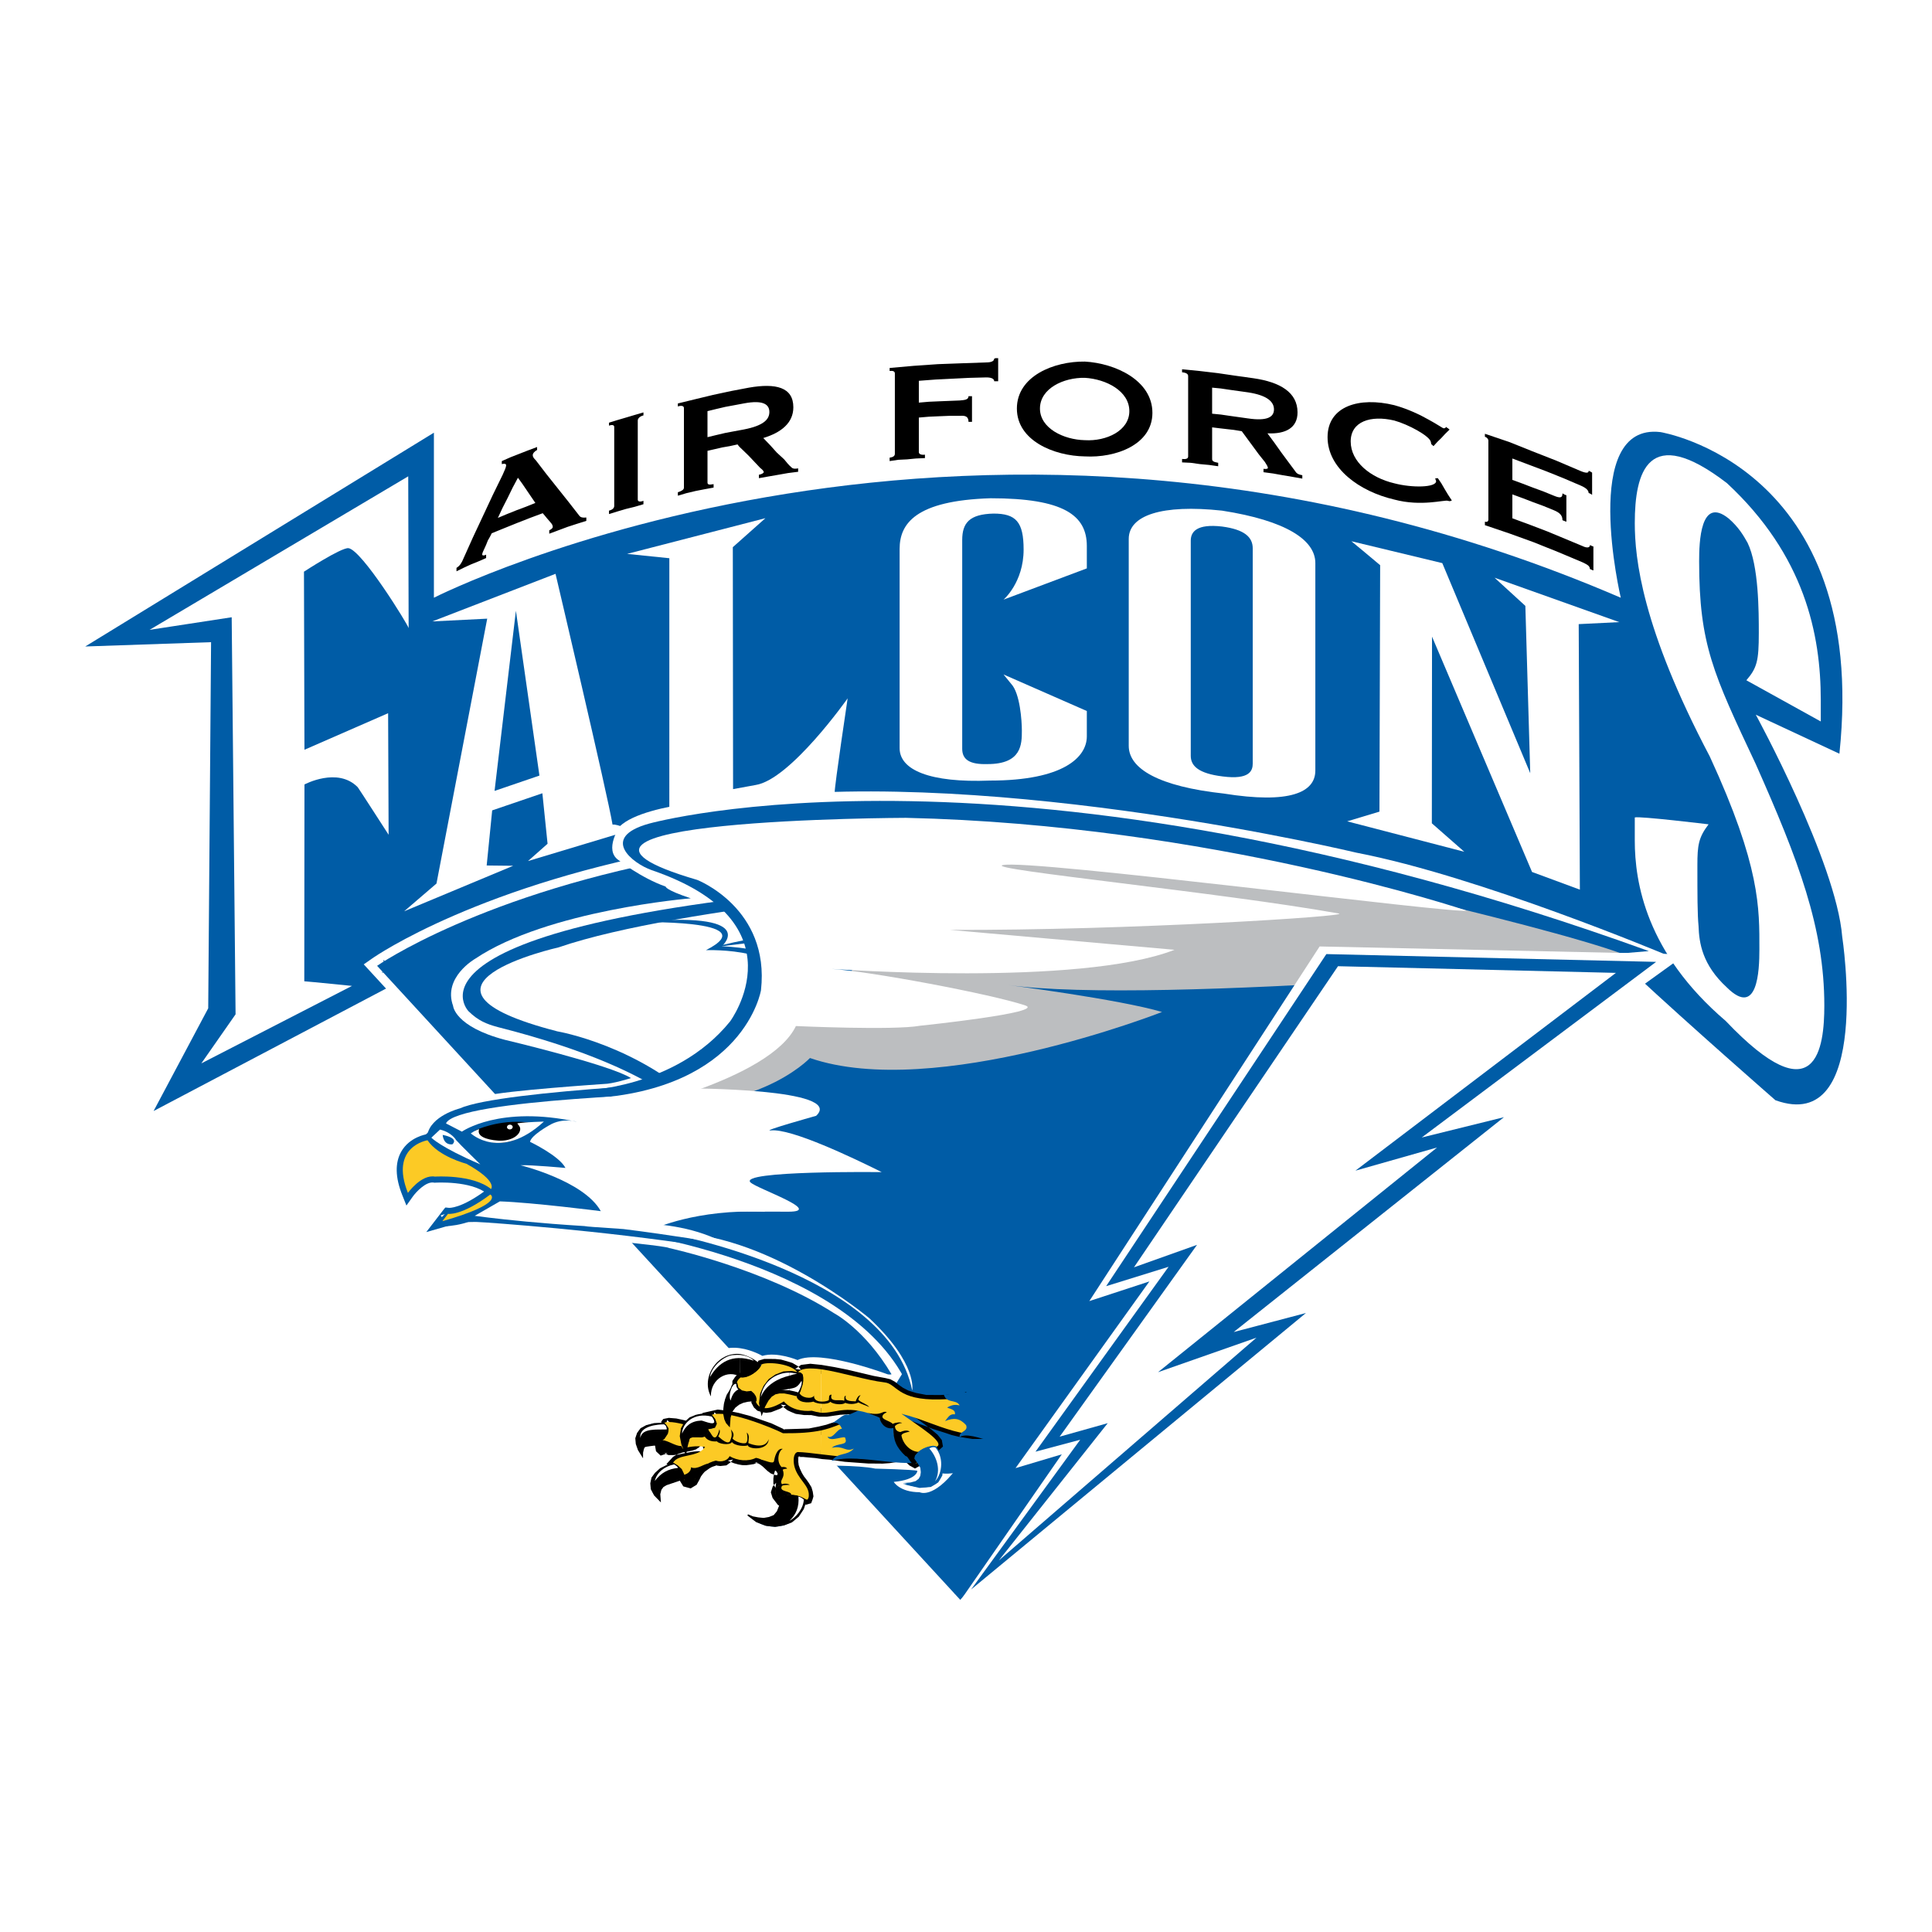 <?xml version="1.0" encoding="utf-8"?>
<!-- Generator: Adobe Illustrator 13.0.0, SVG Export Plug-In . SVG Version: 6.00 Build 14576)  -->
<!DOCTYPE svg PUBLIC "-//W3C//DTD SVG 1.0//EN" "http://www.w3.org/TR/2001/REC-SVG-20010904/DTD/svg10.dtd">
<svg version="1.0" id="Layer_1" xmlns="http://www.w3.org/2000/svg" xmlns:xlink="http://www.w3.org/1999/xlink" x="0px" y="0px"
	 width="192.756px" height="192.756px" viewBox="0 0 192.756 192.756" enable-background="new 0 0 192.756 192.756"
	 xml:space="preserve">
<g>
	<polygon fill-rule="evenodd" clip-rule="evenodd" fill="#FFFFFF" points="0,0 192.756,0 192.756,192.756 0,192.756 0,0 	"/>
	<path fill-rule="evenodd" clip-rule="evenodd" fill="#005CA6" d="M43.291,43.17v16.466c0,0,54.2-27.641,118.414,0
		c0,0-4.111-17.476,3.956-16.527c0,0,20.889,3.348,17.857,32.088l-8.341-3.889c0,0,8.018,14.692,8.62,22.141
		c0,0,3.058,19.848-6.664,16.32c0,0-8.656-7.562-13.953-12.499c0,0-112.036-6.796-124.479,1.262l-23.377,12.315l5.45-10.248
		l0.285-36.53L8.504,64.5L43.291,43.17L43.291,43.17z"/>
	<path fill-rule="evenodd" clip-rule="evenodd" d="M47.716,56.018l-0.737,0.298l-0.74,0.341l-0.694,0.342v-0.342
		c0.346-0.212,0.52-0.51,0.694-0.935l0.957-2.132l0.999-2.131l0.957-2.045l1-2.047c0.173-0.382,0.347-0.766,0.347-0.935
		c0-0.214-0.259-0.171-0.434-0.128v-0.299l0.87-0.385l1.74-0.68l0.912-0.341v0.298c-0.174,0.083-0.435,0.297-0.435,0.512
		c0,0.169,0.088,0.296,0.304,0.51l1.045,1.363l2.173,2.729l1.128,1.447c0.132,0.172,0.35,0.214,0.696,0.172v0.338l-0.955,0.3
		l-0.915,0.298l-0.913,0.341l-0.915,0.341v-0.341c0.089-0.042,0.35-0.169,0.35-0.341c0-0.083-0.044-0.255-0.173-0.384l-0.436-0.51
		l-0.174-0.214l-0.218-0.255l-1.261,0.469l-1.304,0.51l-1.261,0.51l-1.261,0.512l-0.173,0.341l-0.218,0.384L48.5,54.356
		l-0.173,0.383c-0.132,0.256-0.218,0.468-0.218,0.596c0,0.086,0.173,0.129,0.391,0v0.341L47.716,56.018L47.716,56.018L47.716,56.018
		z M51.15,48.647l-0.477,0.979l-0.522,1.023l-0.478,1.022l0.912-0.384l0.958-0.383l0.913-0.341l0.957-0.384l-0.435-0.639
		l-0.868-1.277l-0.435-0.598L51.15,48.647L51.15,48.647z"/>
	<path fill-rule="evenodd" clip-rule="evenodd" d="M64.197,50.307v-0.341c-0.351,0.128-0.567,0.085-0.567-0.126v-7.884
		c0-0.212,0.216-0.427,0.567-0.511v-0.3l-0.87,0.255l-0.87,0.259l-0.871,0.255L60.76,42.17v0.298
		c0.349-0.129,0.521-0.043,0.521,0.126v7.883c0,0.213-0.172,0.384-0.521,0.468v0.342l0.826-0.254l0.871-0.257l0.87-0.213
		L64.197,50.307L64.197,50.307z"/>
	<path fill-rule="evenodd" clip-rule="evenodd" d="M67.631,40.466v-0.214l1.74-0.425l1.78-0.429l1.784-0.383l1.782-0.339
		c2.696-0.469,4.435-0.044,4.435,1.959c0,1.535-1.175,2.515-3,3.067l0.697,0.725l0.652,0.726l0.737,0.68
		c0.218,0.255,0.436,0.555,0.697,0.767c0.173,0.212,0.479,0.172,0.696,0.127v0.343l-1.002,0.126l-0.955,0.169l-1,0.173l-0.956,0.17
		v-0.343c0.261-0.041,0.479-0.169,0.479-0.255c0-0.126-0.132-0.255-0.35-0.424l-1.129-1.194l-0.566-0.553
		c-0.172-0.169-0.436-0.384-0.564-0.598l-0.785,0.171l-0.736,0.127l-0.742,0.171l-0.737,0.169v3.155c0,0.212,0.13,0.255,0.608,0.169
		v0.343l-0.914,0.169l-0.87,0.169L68.5,49.199l-0.87,0.257v-0.343c0.391-0.127,0.607-0.255,0.607-0.466v-7.926
		c0-0.214-0.216-0.298-0.607-0.169V40.466L67.631,40.466L67.631,40.466z M70.586,41.701v1.916l0.869-0.21l0.913-0.214l0.913-0.171
		l0.913-0.169c2.002-0.384,2.567-1.022,2.567-1.747c0-0.727-0.565-1.237-2.567-0.853l-0.913,0.171l-0.913,0.169l-0.913,0.214
		l-0.869,0.212V41.701L70.586,41.701z"/>
	<path fill-rule="evenodd" clip-rule="evenodd" d="M99.587,35.735h-0.306c0,0.042-0.043,0.042-0.089,0.042
		c0,0.213-0.218,0.382-0.781,0.382l-2.434,0.085l-2.392,0.088l-2.434,0.169l-2.392,0.212v0.298c0.349-0.041,0.522,0.045,0.522,0.255
		v8.012c0,0.212-0.173,0.339-0.522,0.384v0.34l0.87-0.128l0.87-0.042l0.87-0.086l0.913-0.042v-0.341
		c-0.349,0.045-0.609-0.041-0.609-0.255V41.66l1-0.085l1-0.045l1.043-0.042h1.043c0.521-0.042,0.87,0.042,0.87,0.597h0.348v-2.557
		h-0.348c0,0.341-0.349,0.384-0.87,0.427l-1.043,0.042l-1.043,0.042l-1,0.044l-1,0.086v-2.176l1.652-0.126l1.697-0.085l1.695-0.084
		l1.695-0.044c0.563,0,0.781,0.171,0.781,0.383h0.395V35.735L99.587,35.735z"/>
	<path fill-rule="evenodd" clip-rule="evenodd" d="M114.976,41.19c0,3.194-3.694,4.515-6.737,4.345
		c-3.089-0.043-6.784-1.576-6.784-4.773c0-3.237,3.695-4.729,6.784-4.687C111.281,36.246,114.976,37.952,114.976,41.19
		L114.976,41.19L114.976,41.19z M103.757,40.762c0,1.961,2.351,3.11,4.481,3.155c2.131,0.129,4.437-0.938,4.437-2.898
		c0-2.004-2.306-3.196-4.437-3.323C106.107,37.652,103.757,38.76,103.757,40.762L103.757,40.762z"/>
	<path fill-rule="evenodd" clip-rule="evenodd" d="M117.934,37.058v-0.214l1.739,0.169l1.825,0.215l1.74,0.255l1.825,0.255
		c2.652,0.383,4.392,1.406,4.392,3.408c0,1.535-1.174,2.176-3.002,2.088l0.695,0.939l0.696,0.981l1.39,1.874
		c0.176,0.298,0.48,0.339,0.697,0.383v0.339l-0.954-0.17l-1.002-0.169l-0.957-0.171l-0.958-0.129v-0.338
		c0.262,0.041,0.437,0,0.437-0.086c0-0.129-0.131-0.341-0.301-0.598l-0.611-0.766l-1.694-2.302l-0.783-0.129l-0.742-0.084
		l-0.736-0.085l-0.696-0.086v3.155c0,0.212,0.131,0.296,0.606,0.381v0.343l-0.909-0.128l-0.915-0.085l-0.913-0.129l-0.868-0.042
		v-0.339c0.432,0.041,0.607-0.045,0.607-0.257v-8.01c0-0.213-0.176-0.341-0.607-0.384V37.058L117.934,37.058L117.934,37.058z
		 M120.933,39.358v1.917l0.871,0.085l0.867,0.127l0.914,0.128l0.911,0.128c2.001,0.298,2.608-0.169,2.608-0.896
		c0-0.725-0.607-1.404-2.608-1.704l-1.825-0.255l-0.867-0.129l-0.871-0.084V39.358L120.933,39.358z"/>
	<path fill-rule="evenodd" clip-rule="evenodd" d="M143.453,47.709h-0.13c0,0-0.041,0.041-0.087,0l-0.044,0.041l0.09,0.257
		c0,0.641-2.393,0.682-4.176,0.212c-2.347-0.553-4.347-2.13-4.347-4.173c0-2.004,2-2.645,4.347-2.09
		c1.393,0.383,3.523,1.534,3.649,2.13l0.045,0.255h0.045l0.044,0.043l0.041,0.042l0.09,0.085l0.387-0.426l0.396-0.384l0.391-0.424
		l0.436-0.426l-0.09-0.043c0,0-0.044-0.085-0.085-0.085l-0.087-0.043l-0.044-0.085c-0.09,0.042-0.175,0.171-0.306,0.128
		c-0.085,0-0.611-0.384-1.479-0.853c-0.827-0.469-2.041-1.063-3.434-1.447c-3.476-0.854-6.653,0.083-6.653,3.194
		s3.178,5.413,6.653,6.223c2.696,0.724,5.043,0,5.349,0.126l0.216,0.045l0.044-0.045h0.087l0.044-0.041l-0.391-0.598l-0.306-0.51
		l-0.346-0.598L143.453,47.709L143.453,47.709z"/>
	<path fill-rule="evenodd" clip-rule="evenodd" d="M158.845,47.156l-0.131-0.086l-0.087-0.043l-0.085-0.043h-0.044
		c0,0.212-0.216,0.255-0.827,0l-2.393-1.022l-2.391-0.937l-2.347-0.939l-2.391-0.808v0.298c0.171,0.041,0.346,0.212,0.346,0.384
		v7.882c0,0.212-0.175,0.255-0.346,0.212v0.343l2.391,0.808l2.478,0.896l2.437,0.978l2.435,1.024
		c0.434,0.213,0.737,0.341,0.737,0.682h0.046l0.085,0.041l0.087,0.044l0.129,0.042v-2.387l-0.129-0.041l-0.087-0.045l-0.085-0.041
		h-0.046c0,0.255-0.304,0.298-0.737,0.085l-3.479-1.449l-1.783-0.682l-1.74-0.641v-2.386l1.047,0.384l0.997,0.384l1.044,0.383
		l1.043,0.427c0.521,0.214,0.868,0.469,0.868,0.979l0.044,0.043l0.131,0.041l0.09,0.044l0.126,0.041v-2.641l-0.126-0.041
		l-0.09-0.045l-0.131-0.083h-0.044c0,0.51-0.347,0.424-0.868,0.212l-1.043-0.426l-1.044-0.382l-0.997-0.383l-1.047-0.384v-2.133
		l3.395,1.28l1.694,0.682l1.694,0.724c0.611,0.255,0.827,0.51,0.827,0.765h0.044l0.085,0.045l0.087,0.043l0.131,0.085V47.156
		L158.845,47.156z"/>
	<path fill-rule="evenodd" clip-rule="evenodd" fill="#FFFFFF" d="M35.118,98.364c0,0-4.109-0.415-4.759-0.461l0.017-19.636
		c0,0,3.312-1.778,5.317,0.276c0.069,0.073,3.079,4.742,3.079,4.742l-0.049-12.128l-8.348,3.647l-0.048-17.768
		c0,0,3.697-2.408,4.433-2.347c1.354,0.181,5.953,7.659,6.01,7.978l-0.041-15.144L14.923,62.841l8.193-1.258l0.387,39.616
		l-3.417,4.896L35.118,98.364L35.118,98.364z"/>
	<path fill-rule="evenodd" clip-rule="evenodd" fill="#FFFFFF" d="M61.112,82.27c0.588-0.06,1.72,0.58,1.72,0.58l-10.153,3.058
		l1.952-1.726l-0.518-5.038l-5.008,1.708l-0.549,5.498l2.646,0.029l-10.878,4.539l3.224-2.767l5.061-26.427l-5.476,0.275
		l12.292-4.749C55.424,57.248,60.65,79.428,61.112,82.27L61.112,82.27L61.112,82.27z M51.472,60.934l-2.13,17.975l4.477-1.529
		L51.472,60.934L51.472,60.934z"/>
	<path fill-rule="evenodd" clip-rule="evenodd" fill="#FFFFFF" d="M76.367,51.698l-13.801,3.564l4.215,0.432l-0.002,25.508
		c-0.588,0.294-2.358,1.292-2.358,1.292l4.654-1.117l4.713-0.938l4.654-0.766l4.832-0.589c0-0.763,1.296-9.409,1.296-9.409
		s-5.715,8.115-9.191,8.646l-2.239,0.41l-0.026-24.139L76.367,51.698L76.367,51.698z"/>
	<path fill-rule="evenodd" clip-rule="evenodd" fill="#FFFFFF" d="M108.433,56.708v-2.233c0-3.06-2.3-4.764-9.606-4.764
		c-7.481,0.234-9.072,2.529-9.072,5.058v19.876c0,2.175,3.005,3.468,9.016,3.233c7.362,0,9.662-2.351,9.662-4.411v-2.529
		l-8.309-3.645c0,0,0.471,0.589,0.765,0.941c0.883,0.94,1.062,3.706,1.062,4.647c0,1.352,0,3.352-3.418,3.352
		C96.707,76.29,96,75.763,96,74.703V53.885c0-1.704,0.706-2.585,3.122-2.645c2.239,0,3.004,0.823,3.004,3.587
		c0,3.292-2.002,4.999-2.002,4.999L108.433,56.708L108.433,56.708z"/>
	<path fill-rule="evenodd" clip-rule="evenodd" fill="#FFFFFF" d="M131.231,76.88c0,2.176-2.536,3.351-9.134,2.293
		c-6.481-0.706-9.483-2.47-9.483-4.762V53.769c0-2.354,3.296-3.471,9.309-2.823c6.423,1,9.309,2.939,9.309,5.233V76.88
		L131.231,76.88L131.231,76.88z M124.985,54.71c0-1.118-0.823-1.883-3.062-2.178c-2.536-0.292-3.121,0.531-3.121,1.412v21.464
		c0,1,0.763,1.764,3.182,2.058c2.708,0.354,3.002-0.587,3.002-1.292V54.71L124.985,54.71z"/>
	<path fill-rule="evenodd" clip-rule="evenodd" fill="#FFFFFF" d="M152.672,77.141l-8.775-20.959l-9.07-2.183
		c0,0,2.101,1.728,2.871,2.39l-0.07,24.587l-3.219,0.969l11.686,3.038l-3.24-2.842l0.018-18.623c0,0,9.332,21.949,9.979,23.479
		l4.772,1.763l-0.116-26.491l4.042-0.2l-12.437-4.43l3.072,2.81L152.672,77.141L152.672,77.141z"/>
	<path fill-rule="evenodd" clip-rule="evenodd" fill="#FFFFFF" d="M163.102,81.557v2.302c0,4.163,1.121,11.214,9.073,18.003
		c9.075,9.547,9.838,2.634,9.838-1.532c0-7.773-2.589-14.525-6.836-24.085c-4.237-9.008-5.654-11.953-5.654-20.249
		c0-1.883,0.119-6.544,2.946-4.265c1.003,0.868,1.476,1.697,1.886,2.423c1.121,2.308,1.121,6.881,1.121,9.003
		c0,2.79-0.18,3.481-1.24,4.714l7.423,4.11v-2.14c0-6.529-1.591-14.424-9.364-21.639c-7.896-6.062-9.192-1.054-9.192,3.985
		c0,3.507,0.708,10.439,7.482,23.286c5.066,10.992,4.95,15.135,4.95,19.263c0,2.12-0.178,6.819-3.24,3.786
		c-2.476-2.272-2.771-4.467-2.83-6.123c-0.116-1.208-0.116-3.09-0.116-6.075c0-1.991,0.116-2.775,1.117-4.081
		C170.465,82.244,163.574,81.408,163.102,81.557L163.102,81.557z"/>
	<path fill-rule="evenodd" clip-rule="evenodd" fill="#105699" d="M37.623,96.36l58.184,63.259l41.343-46.129l12.898-15.932
		l14.596-1.592C79.349,67.145,37.623,96.36,37.623,96.36L37.623,96.36z"/>
	<path fill-rule="evenodd" clip-rule="evenodd" fill="#FFFFFF" d="M37.623,96.36l58.184,63.259l41.343-46.129l12.898-15.932
		l14.596-1.592C79.349,67.145,37.623,96.36,37.623,96.36L37.623,96.36z"/>
	<path fill-rule="evenodd" clip-rule="evenodd" fill="#FFFFFF" d="M36.973,96.955l58.845,63.979l41.99-46.855
		c0.031-0.033,12.927-15.967,12.927-15.967l-0.593,0.325l14.598-1.593l0.187-1.712c-44.236-14.948-76.586-14.04-95.931-10.645
		C47.95,88.178,37.549,95.333,37.117,95.637l-0.825,0.577L36.973,96.955L36.973,96.955L36.973,96.955z M164.546,95.09l-14.593,1.592
		l-0.361,0.039l-13.126,16.216c0.025-0.036-41.316,46.096-41.316,46.096l1.311-0.01L38.275,95.761l-0.141,1.319
		c0.413-0.289,42.413-28.6,126.227-0.277L164.546,95.09L164.546,95.09z"/>
	<path fill-rule="evenodd" clip-rule="evenodd" fill="#005CA6" d="M37.623,96.36l58.184,63.259l41.343-46.129l12.898-15.932
		l14.596-1.592C79.349,67.145,37.623,96.36,37.623,96.36L37.623,96.36z"/>
	<path fill-rule="evenodd" clip-rule="evenodd" fill="#FFFFFF" d="M68.917,89.626c0,0-14.287,1.175-21.505,6.027
		c0,0-3.247,1.847-2.207,4.705c0,0,0.146,2.058,5.153,3.382c0,0,10.532,2.498,12.594,3.821c0,0-1.84,0.589-2.725,0.589
		c0,0-9.869,0.662-11.708,1.175c0,0-6.187,0.956-6.26,3.015c0,0-3.092,1.323-3.092,3.309c0,0-0.737,1.911,1.324,5.514
		c0,0,1.179-2.059,2.137-2.647c0,0,3.534-0.294,4.639,0.367c0,0-0.663,0.735-2.799,1.029l-2.65,3.382c0,0,1.84-0.221,2.503-0.515
		c0,0,2.431-0.293,3.092-0.22c0.665,0.074,18.829,1.592,19.346,1.958c0,0,9.523,2.059,16.446,6.495c0,0,3.093,1.616,5.744,6.102
		c0,0-0.196,0.049-0.394,0c0,0-6.715-2.529-8.984-1.421c0,0-2.037-0.859-3.511-0.417c0,0-3.977-2.354-5.744,0.954
		c0,0-1.326,2.426,0.738,3.749c0,0,0.22-1.323,1.029-1.984c0,0-0.59,1.616-0.443,2.207c0,0-3.239,0-3.901,1.173
		c0,0-1.211-0.82-1.84-0.07c0,0-2.433-0.222-3.24,2.056c0,0-0.294,1.397,1.62,2.648c0,0,0.074-1.03,0.735-1.03
		c0,0,0.736,0.44,1.472,0.367c0,0-2.354,0.883-2.207,2.427c0,0-0.664,1.542,2.062,2.572c0,0-0.073-1.397,0.516-1.691
		c0.589-0.294,0.736-0.587,1.105-0.439c0,0,0.221,0.514,0.882,0.439c0,0,0.811,0,1.104-0.587c0,0,0.444-1.323,1.032-1.471
		c0,0,2.357-0.733,2.872-0.367c0,0,1.251,0.072,1.621-0.146c0,0,0.663,0.074,0.884,0.514c0,0,0.073,0.589,0.514,0.734
		c0,0,0.147,0.516,0.222,0.736c0,0-0.811,1.03,0,1.471c0,0,0.147,1.323-0.958,1.323c0,0-1.179-0.074-1.84-0.516
		c0,0-0.148,1.103,0.44,1.619c0,0,0.81,1.321,3.462,0.808c0,0,2.137-0.368,2.872-2.866c0,0,0.369-1.546,0-1.985
		c0,0-1.179-1.619-0.958-2.058c0,0,1.406-0.193,2.137-0.149c0,0-0.297,0.296-0.37,0.516c0,0,3.68-0.072,5.45,0.292
		c0,0,3.788,0.088,4.197,0.223c0,0,0,0.883-2.355,1.103c0,0,0.587,1.029,2.576,1.029c0,0,1.326,0.734,3.685-2.354
		c2.354-3.085,0.145-0.438,0.145-0.438l70.547-50.867c0,0-18.556-7.794-30.781-10.145c0,0-35.643-8.526-60.828-5.44
		c0,0-10.014,0.295-12.665,2.794c0,0-1.621,2.352-0.147,3.38c0,0,2.209,1.764,4.714,2.647C66.414,88.45,66.318,88.76,68.917,89.626
		L68.917,89.626z"/>
	<path fill-rule="evenodd" clip-rule="evenodd" fill="#FFFFFF" d="M93.367,136.506c1.039-0.002,1.323,0.32,1.211,0.889
		c-0.782-0.209-1.604,0.905-2.19,0.573c0.501,1.049,1.311,0.246,1.866,0.818c-0.441,0.021-0.725,0.085-1.164,0.493
		c0.241,0.101,0.879-0.043,0.91,0.491c-0.514,0.039-0.582,0.441-0.794,0.878c0.781-0.565,1.363-0.619,2.134-0.095
		c0.412,0.603-0.597,0.754-0.341,1.314c0.838-1.04,5.815,0.354,8.333-0.06c-3.417-1.607-0.979-3.782,3.587-1.73
		c0.369-1.941-1.325-9.376-1.444-11.131c-0.789,2.428-7.373,7.107-10.188,7.514C94.874,136.243,94.803,135.873,93.367,136.506
		L93.367,136.506z"/>
	<path fill-rule="evenodd" clip-rule="evenodd" fill="#FFFFFF" d="M93.37,137.16c0.494,0,0.623,0.087,0.623,0.087
		c-0.02-0.015-0.044-0.054-0.048-0.078c0,0,0.004,0.03-0.009,0.099l0.812-0.505c-0.646-0.175-1.229,0.153-1.654,0.389
		c-0.153,0.086-0.383,0.217-0.467,0.224c0.011-0.001,0.048,0,0.087,0.022l-1.812-1.029l0.896,1.879
		c0.469,0.983,1.248,0.969,1.666,0.96c0.23-0.005,0.29,0.001,0.32,0.035l0.437-1.11c-0.575,0.028-1.016,0.147-1.577,0.67
		l-0.744,0.691l0.937,0.391c0.16,0.067,0.32,0.083,0.464,0.093c0.062,0.006,0.164,0.016,0.197,0.028
		c-0.068-0.023-0.147-0.127-0.152-0.197l0.605-0.688c-0.815,0.062-1.084,0.676-1.244,1.043c-0.029,0.068-0.058,0.136-0.091,0.199
		l-1.144,2.345l2.12-1.527c0.616-0.449,0.9-0.411,1.378-0.085l-0.171-0.172c0.004,0.006,0.005,0.009,0.005,0.009
		c-0.032-0.056-0.026-0.173,0.011-0.229c-0.012,0.021-0.063,0.074-0.096,0.109c-0.185,0.199-0.617,0.667-0.315,1.328l0.441,0.965
		l0.667-0.827c-0.004,0.004-0.006,0.006-0.006,0.006c0.339-0.306,2.384-0.092,3.604,0.035c1.544,0.162,3.143,0.33,4.327,0.134
		l2.079-0.341l-1.904-0.897c-1.095-0.512-1.243-0.957-1.226-0.996c0.134-0.293,1.673-0.708,4.266,0.458l0.76,0.341l0.151-0.815
		c0.244-1.293-0.245-4.258-0.911-8c-0.262-1.463-0.484-2.728-0.521-3.294l-1.278-0.16c-0.67,2.059-6.99,6.682-9.657,7.063
		l0.398,0.07c-0.037-0.02-0.076-0.046-0.123-0.077c-0.557-0.378-1.075-0.468-2.37,0.105L93.37,137.16L93.37,137.16L93.37,137.16z
		 M95.38,137.107c2.937-0.423,9.837-5.248,10.721-7.954l-1.278-0.16c0.041,0.639,0.26,1.873,0.539,3.436
		c0.451,2.539,1.133,6.372,0.914,7.529l0.917-0.476c-3.183-1.428-5.465-0.972-5.998,0.188c-0.163,0.356-0.518,1.611,1.858,2.729
		l0.172-1.236c-1.011,0.167-2.519,0.009-3.979-0.144c-2.269-0.238-4.061-0.425-4.757,0.441l1.108,0.136
		c0.028,0.063,0.017,0.168-0.013,0.216c0.013-0.021,0.062-0.074,0.097-0.109c0.176-0.192,0.711-0.769,0.198-1.52l-0.069-0.101
		l-0.103-0.071c-0.975-0.663-1.864-0.631-2.884,0.107l0.971,0.816c0.045-0.09,0.081-0.175,0.116-0.25
		c0.042-0.101,0.102-0.24,0.135-0.275c-0.005,0.006-0.02,0.015-0.027,0.02c0,0,0.009-0.005,0.029-0.006l0.641-0.047l-0.034-0.641
		c-0.033-0.632-0.45-0.989-1.235-1.062c-0.041-0.004-0.1-0.01-0.121-0.013c0,0,0.017,0.003,0.042,0.016l0.196,1.081
		c0.306-0.283,0.43-0.304,0.749-0.32l1.446-0.073l-1.008-1.035c-0.436-0.448-0.948-0.436-1.287-0.431
		c-0.345,0.008-0.351,0.008-0.455-0.212l-0.918,0.85c0.616,0.351,1.227,0.007,1.67-0.24c0.23-0.129,0.542-0.305,0.675-0.27
		l0.676,0.182l0.136-0.686c0.09-0.45,0.011-0.828-0.233-1.125c-0.406-0.489-1.119-0.545-1.622-0.545l0.267,1.253
		c0.864-0.382,0.978-0.304,1.1-0.22c0.066,0.045,0.15,0.099,0.25,0.153l0.188,0.098L95.38,137.107L95.38,137.107z"/>
	<path fill-rule="evenodd" clip-rule="evenodd" fill="#FFFFFF" d="M70.505,144.104c0.161,0.203,0.381,0.356,0.6,0.357
		c0,0.15,0.162,0.304,0.27,0.355c0.436,0.204,1.201,0.312,1.696,0.062c0.056,0.003,0.056,0.003,0.11-0.05
		c0.436,0.255,0.931-0.146,1.369-0.041c0.107,0,0.271,0.002,0.382,0.002c-0.162-0.101-0.382-0.103-0.545-0.205
		c-0.054,0-0.106-0.05-0.163-0.053c-0.221,0.202-0.823,0.047-1.038-0.005l-0.057-0.052c-0.222,0.2-0.823,0.348-1.095,0.095
		c-0.054,0-0.273,0.047-0.384-0.002c-0.109-0.002-0.491-0.206-0.377-0.407C71.052,144.161,70.725,144.006,70.505,144.104
		L70.505,144.104z"/>
	<path fill-rule="evenodd" clip-rule="evenodd" fill="#FFFFFF" d="M69.994,144.515c0.304,0.38,0.706,0.6,1.104,0.603
		c-0.173-0.003-0.34-0.072-0.461-0.195c-0.124-0.123-0.19-0.292-0.189-0.465c-0.003,0.445,0.333,0.805,0.646,0.951
		c0.611,0.289,1.587,0.398,2.271,0.056c-0.092,0.045-0.194,0.071-0.298,0.071c0.259,0,0.408-0.088,0.555-0.223
		c-0.212,0.192-0.525,0.227-0.773,0.08c0.478,0.282,0.95,0.163,1.265,0.085c0.097-0.022,0.239-0.059,0.285-0.053c0,0,0,0-0.002,0
		c0.049,0.013,0.097,0.019,0.146,0.019l0.384,0.002c0.293,0.002,0.552-0.191,0.633-0.471c0.082-0.282-0.033-0.584-0.281-0.737
		c-0.164-0.103-0.331-0.147-0.451-0.182c-0.037-0.009-0.089-0.024-0.106-0.031c0,0,0.004,0.002,0.012,0.007
		c-0.102-0.065-0.224-0.098-0.343-0.098c0.105,0,0.181,0.029,0.199,0.038c-0.059-0.029-0.189-0.09-0.363-0.093
		c-0.165,0-0.322,0.062-0.445,0.17c0.057-0.051,0.112-0.069,0.127-0.072c-0.044,0.009-0.175,0.009-0.543-0.079l-0.029-0.007
		c0.11,0.025,0.21,0.081,0.295,0.158l-0.055-0.051c-0.248-0.23-0.635-0.236-0.888-0.007c0.007-0.006,0.011-0.01,0.011-0.01
		c-0.061,0.043-0.227,0.08-0.288,0.065c0.007,0.002,0.039,0.015,0.07,0.047c-0.121-0.114-0.28-0.178-0.444-0.179
		c-0.055,0-0.105,0.007-0.153,0.013c-0.026,0.003-0.077,0.009-0.096,0.009c0.002,0,0.06,0.002,0.14,0.038
		c-0.086-0.04-0.179-0.062-0.275-0.062c0.093,0,0.146,0.024,0.146,0.024c-0.002-0.002-0.01-0.006-0.011-0.007
		c0.085,0.062,0.186,0.316,0.058,0.546c0.11-0.201,0.106-0.445-0.01-0.646c-0.117-0.197-0.329-0.322-0.561-0.322
		c0.004,0,0.007,0,0.007,0c-0.023-0.002-0.093-0.017-0.14-0.026c-0.227-0.051-0.569-0.125-0.908,0.028
		c-0.184,0.083-0.319,0.248-0.367,0.442C69.819,144.147,69.868,144.356,69.994,144.515L69.994,144.515L69.994,144.515z
		 M70.695,143.845c-0.139,0.254-0.134,0.56,0.018,0.816c0.201,0.343,0.642,0.559,0.931,0.561c-0.093-0.002-0.188-0.022-0.273-0.063
		c0.253,0.119,0.53,0.086,0.676,0.067c0.011-0.002,0.024-0.004,0.029-0.004c-0.001,0-0.021,0.002-0.047,0.002
		c-0.165-0.002-0.323-0.065-0.443-0.177c0.566,0.531,1.552,0.305,1.983-0.085c-0.253,0.227-0.638,0.223-0.89-0.01l0.055,0.052
		c0.083,0.078,0.185,0.133,0.297,0.158l0.026,0.008c0.396,0.095,1.136,0.273,1.605-0.151c-0.121,0.11-0.279,0.17-0.444,0.168
		c-0.106,0-0.181-0.03-0.202-0.038c0.064,0.028,0.194,0.09,0.366,0.09c-0.123,0-0.241-0.033-0.344-0.099
		c0.165,0.103,0.329,0.147,0.449,0.179c0.041,0.012,0.09,0.024,0.109,0.033c0,0-0.006-0.003-0.013-0.007
		c-0.248-0.154-0.361-0.454-0.281-0.737c0.082-0.279,0.341-0.473,0.635-0.471l-0.383-0.002c0.049,0,0.099,0.005,0.147,0.017
		c-0.342-0.082-0.652-0.006-0.901,0.058c-0.099,0.023-0.25,0.062-0.296,0.053c0.002,0.001,0.007,0.003,0.011,0.005
		c-0.248-0.146-0.561-0.114-0.774,0.081l-0.013,0.01c0.089-0.078,0.233-0.132,0.355-0.134c-0.102,0.002-0.214,0.026-0.306,0.071
		c-0.27,0.136-0.815,0.074-1.125-0.069c0.104,0.049,0.108,0.211,0.108,0.242c0.001-0.175-0.067-0.341-0.19-0.464
		c-0.121-0.125-0.287-0.195-0.46-0.195c0.025,0,0.038,0.006,0.038,0.006c-0.013-0.006-0.067-0.037-0.13-0.118
		c0.126,0.159,0.173,0.363,0.125,0.562c-0.047,0.194-0.181,0.359-0.367,0.443c-0.054,0.025-0.093,0.025-0.093,0.025
		c0.033,0,0.123,0.019,0.183,0.031c0.119,0.026,0.255,0.057,0.402,0.059c-0.231-0.002-0.446-0.127-0.561-0.325
		C70.588,144.293,70.584,144.047,70.695,143.845L70.695,143.845z"/>
	<path fill-rule="evenodd" clip-rule="evenodd" fill="#FFFFFF" d="M60.11,111.1c0,0,7.202-0.271,11.362,0.344
		c0,0-7.233-0.119-9.679,0.434C61.793,111.877,61.125,111.329,60.11,111.1L60.11,111.1z"/>
	<path fill-rule="evenodd" clip-rule="evenodd" fill="#005CA6" d="M86.845,142.191c0,0-4.43,1.794-2.052,1.872
		c3.187,0.108,8.293,3.727,20.383-2.856c0,0,10.821-4.584-2.931-15.165c0,0-3.472-0.451-7.043,2.61L86.845,142.191L86.845,142.191z"
		/>
	<path fill-rule="evenodd" clip-rule="evenodd" fill="#005CA6" d="M95.031,143.848c0,0-4.863,1.355-3.286,1.938
		c2.987,1.106-0.326,2.358,11.404-0.554c0,0,16.356-6.675,7.097-15.483c0,0-1.223-0.006-5.121,2.694L95.031,143.848L95.031,143.848z
		"/>
	<path fill-rule="evenodd" clip-rule="evenodd" fill="#005CA6" d="M63.105,123.052c0,0,24.763,3.523,28.298,17.54
		c0.533,2.112,38.276-33.287,38.276-33.287l-59.836,0.126L63.105,123.052L63.105,123.052z"/>
	<path fill-rule="evenodd" clip-rule="evenodd" d="M98.631,137.66l0.104,0.655l0.01,0.059l0.562,1.267l0.009,0.022l0.012,0.02
		l0.326,0.558l-0.025-0.043l0.27,0.606c-0.011-0.03,0.201,0.578,0.201,0.578l-0.016-0.073l0.104,0.604l-0.007-0.115l-0.059,0.604
		l0.27-0.363l-0.716,0.3l0.056-0.021l-0.715,0.198c0.028-0.006-0.684,0.139-0.684,0.139l0.059-0.009l-0.658,0.046
		c0.034,0-0.675-0.006-0.675-0.006l0.067,0.006l-0.656-0.104l-0.656-0.106c0.032,0.005-0.624-0.15-0.624-0.15
		c0.041,0.015-0.559-0.192-0.559-0.192c-0.013-0.004-0.667-0.21-0.667-0.21l-0.656-0.207c0.028,0.011-0.624-0.246-0.624-0.246
		c-0.019-0.006-0.62-0.212-0.62-0.212c0.019,0.006-0.638-0.252-0.638-0.252c-0.028-0.009-0.681-0.216-0.681-0.216
		c-0.032-0.007-0.688-0.164-0.688-0.164l-0.355,0.79l0.651,0.458c0.016,0.01,0.723,0.47,0.723,0.47
		c-0.017-0.014,0.689,0.495,0.689,0.495c-0.015-0.009,0.639,0.499,0.639,0.499c-0.015-0.009,0.529,0.448,0.529,0.448l-0.057-0.062
		l0.323,0.406l-0.09-0.198l0.054,0.301l0.138-0.402l-0.222,0.201l0.4-0.102l-0.22-0.053l-0.048-0.012H93.16l-0.271-0.002h-0.036
		l-0.034,0.006l-0.327,0.048l-0.062,0.009l-0.056,0.025l-0.332,0.148l-0.33,0.149l-0.063,0.027l-0.052,0.049l-0.22,0.199
		l-0.019,0.017l-0.016,0.019l-0.22,0.252l-0.054,0.06l-0.14,0.38l-0.026,0.072l-0.004,0.42l0.249,0.233l-0.086-0.113l0.051,0.101
		l0.055,0.103l0.179-0.594l-0.274,0.148l0.429,0.004l-0.274-0.154l0.085,0.063l-0.326-0.307l0.068,0.079l-0.272-0.406l-0.019-0.029
		l-0.022-0.024l-0.325-0.354l0.032,0.041l-0.217-0.306l-0.013-0.018l-0.016-0.018l-0.272-0.306l0.073,0.112l-0.162-0.355
		c-0.012-0.024-0.174-0.328-0.174-0.328l0.048,0.144l-0.056-0.379l-0.005-0.021l-0.106-0.404l0.014,0.114l0.006-0.898l-0.492,0.053
		l-0.439,0.048l0.234,0.039l-0.434-0.205l0.137,0.101l-0.325-0.354l0.09,0.151l-0.229-0.656l-0.199-0.068l-1.309-0.464
		c-0.041-0.011-1.079-0.271-1.079-0.271l-0.052-0.014H85.42l-0.875-0.006c-0.03,0-0.795,0.047-0.795,0.047
		c-0.04,0.004-0.696,0.101-0.696,0.101l-0.658,0.095l0.067-0.003l-0.709-0.006l0.083,0.009l-0.766-0.156l-0.042-0.01h-0.042
		l-0.383-0.001l-0.329-0.004l0.06,0.005l-0.384-0.054l-0.382-0.052l0.103,0.028l-0.38-0.155c0.023,0.01-0.303-0.144-0.303-0.144
		l0.083,0.05l-0.328-0.252c0.03,0.025-0.24-0.229-0.24-0.229l-0.244-0.229l-0.783,0.474l0.065-0.034l-0.497,0.2
		c0.005-0.003-0.377,0.146-0.377,0.146l0.105-0.024l-0.384,0.047l0.125,0.002l-0.328-0.055l0.061,0.018l-0.327-0.104l0.169,0.101
		l-0.215-0.205l0.088,0.116l-0.162-0.305l0.051,0.21l0.001-0.202v-0.049l-0.08-0.378l-0.206-0.32l-0.015-0.026l-0.022-0.021
		l-0.347-0.406l-0.203-0.002l-0.548-0.004l0.114,0.016l-0.382-0.104l0.073,0.027l-0.328-0.154l0.158,0.123l-0.163-0.201l0.087,0.185
		l-0.052-0.254l0.007,0.094l0.001-0.252l-0.073,0.24l0.168-0.252l-0.038,0.047l0.222-0.249l-0.335,0.148l0.274,0.003l0.065,0.001
		l0.065-0.019l0.328-0.099c0.001,0,0.329-0.099,0.329-0.099l0.054-0.017l0.376-0.229c0.031-0.021,0.307-0.22,0.307-0.22l0.022-0.016
		l0.018-0.017l0.22-0.199l0.018-0.017l0.237-0.271l0.045-0.048l0.14-0.314l-0.278,0.243l0.33-0.099l-0.13,0.019l0.438,0.004
		l0.545,0.004c-0.039-0.002,0.507,0.051,0.507,0.051l-0.076-0.014l0.546,0.154c-0.011-0.004,0.48,0.151,0.48,0.151l-0.091-0.039
		l0.434,0.255l-0.104-0.088l0.533,0.599l0.819-0.576l-0.201,0.077l0.768-0.096l-0.101,0.002l1.038,0.106
		c-0.029-0.004,1.229,0.208,1.229,0.208c-0.013-0.004,1.3,0.258,1.3,0.258c-0.019-0.003,1.294,0.309,1.294,0.309l1.309,0.312
		c0.024,0.005,1.172,0.214,1.172,0.214c-0.022-0.006,0.413,0.101,0.413,0.101l-0.106-0.041l0.382,0.204l-0.068-0.047l0.381,0.307
		c0.023,0.017,0.457,0.324,0.457,0.324l0.026,0.016l0.028,0.014l0.6,0.308l0.032,0.019l0.035,0.011l0.82,0.257l0.024,0.008
		l0.024,0.006l1.093,0.209l0.041,0.007l0.04,0.002l1.422,0.009c0.026-0.002,0.902-0.046,0.902-0.046
		c0.026-0.002,0.903-0.097,0.903-0.097c0.027-0.004,0.852-0.149,0.852-0.149l0.029-0.005l0.028-0.01l0.77-0.246
		c0.021-0.008,0.677-0.255,0.677-0.255l0.044-0.015l0.036-0.026l0.594-0.376l0.036-0.038l0.443-0.452l0.033-0.034l0.025-0.042
		l0.278-0.452L98.631,137.66L98.631,137.66L98.631,137.66z M98.474,137.735l-0.441,0.451l0.079-0.064l-0.552,0.349l0.084-0.041
		l-0.659,0.247c0.021-0.007-0.747,0.243-0.747,0.243l0.058-0.018l-0.824,0.147c0.032-0.006-0.846,0.09-0.846,0.09
		c0.026-0.002-0.851,0.043-0.851,0.043c0.026,0-1.397-0.01-1.397-0.01l0.08,0.008l-1.092-0.211l0.049,0.013l-0.82-0.256l0.069,0.027
		l-0.6-0.306l0.054,0.029l-0.438-0.305c0.024,0.017-0.356-0.287-0.356-0.287l-0.034-0.028l-0.035-0.018l-0.381-0.205l-0.049-0.026
		l-0.057-0.013l-0.438-0.104c-0.022-0.006-1.169-0.215-1.169-0.215c0.022,0.006-1.287-0.307-1.287-0.307
		c-0.002,0-1.312-0.312-1.312-0.312c-0.017-0.003-1.328-0.264-1.328-0.264c-0.013-0.002-1.271-0.215-1.271-0.215
		c-0.028-0.004-1.065-0.11-1.065-0.11l-0.052-0.005l-0.048,0.005l-0.767,0.095l-0.109,0.014l-0.093,0.065l-0.495,0.348l0.587,0.07
		l-0.316-0.356l-0.062-0.037l-0.435-0.255l-0.042-0.024l-0.049-0.018l-0.491-0.154c-0.011-0.003-0.557-0.156-0.557-0.156
		l-0.04-0.013l-0.039-0.004l-0.545-0.053c-0.042-0.003-0.589-0.007-0.589-0.007l-0.437-0.002h-0.067l-0.062,0.019l-0.331,0.097
		l-0.194,0.06l-0.193,0.437l0.07-0.112l-0.22,0.249l0.034-0.033l-0.22,0.199l0.039-0.029l-0.277,0.199
		c0.032-0.02-0.297,0.179-0.297,0.179l0.102-0.045l-0.329,0.1l-0.328,0.098l0.128-0.018l-0.273-0.003l-0.201-0.001l-0.354,0.401
		l-0.023,0.023l-0.015,0.025l-0.167,0.251l-0.071,0.109l-0.003,0.43l0.083,0.401l0.065,0.083l0.164,0.202l0.063,0.08l0.093,0.045
		l0.326,0.153l0.038,0.017l0.035,0.01l0.383,0.102l0.056,0.017l0.056,0.002l0.547,0.004l-0.333-0.156l0.218,0.253l-0.038-0.048
		l0.163,0.255l-0.06-0.147l0.052,0.251l-0.01-0.093v0.202l-0.001,0.11l0.214,0.403l0.034,0.062l0.054,0.051l0.292,0.273l0.422,0.133
		l0.03,0.009l0.034,0.006l0.326,0.053l0.063,0.011l0.061-0.008l0.438-0.056l0.052-0.019l0.383-0.149
		c0.004-0.002,0.501-0.198,0.501-0.198l0.031-0.014l0.03-0.021l0.497-0.298l-0.533-0.056l0.271,0.253
		c0.032,0.026,0.359,0.281,0.359,0.281l0.037,0.029l0.045,0.021l0.328,0.153c0.023,0.011,0.404,0.164,0.404,0.164l0.05,0.021
		l0.056,0.008l0.38,0.052l0.383,0.055l0.03,0.004h0.028l0.327,0.001l0.384,0.003l-0.085-0.008l0.763,0.156l0.045,0.008l0.041,0.001
		l0.711,0.004h0.035l0.034-0.004l1.315-0.191c-0.039,0.004,0.728-0.043,0.728-0.043c-0.028,0,0.848,0.008,0.848,0.008l-0.106-0.013
		l1.037,0.259c-0.039-0.014,1.271,0.451,1.271,0.451l-0.268-0.27l0.19,0.539l0.061,0.066l0.324,0.356l0.06,0.063l0.078,0.037
		l0.436,0.207l0.114,0.05l0.123-0.014l0.439-0.046l-0.49-0.441l-0.004,0.461l0.016,0.055l0.104,0.404l-0.009-0.045l0.062,0.429
		l0.037,0.067l0.162,0.305c-0.013-0.023,0.148,0.328,0.148,0.328l0.029,0.062l0.044,0.048l0.271,0.306l-0.032-0.037l0.218,0.306
		l0.015,0.021l0.343,0.376l-0.042-0.055l0.27,0.406l0.03,0.043l0.038,0.035l0.324,0.305l0.041,0.037l0.044,0.025l0.491,0.273
		l0.487-0.266l0.382-0.21l-0.204-0.386l-0.054-0.101l-0.088-0.164l-0.054-0.053l-0.106-0.101l0.138,0.324l0.001-0.15l-0.026,0.149
		l0.11-0.304l-0.082,0.14l0.219-0.249l-0.035,0.033l0.221-0.199l-0.113,0.075l0.329-0.148l0.331-0.151l-0.119,0.035l0.329-0.048
		l-0.065,0.006l0.272,0.001l-0.099-0.013l0.218,0.053l0.226,0.054l0.395-0.355l0.182-0.164l-0.116-0.654l-0.395-0.493l-0.026-0.034
		l-0.577-0.485c-0.015-0.011-0.667-0.52-0.667-0.52c-0.013-0.011-0.719-0.52-0.719-0.52c-0.019-0.013-0.726-0.471-0.726-0.471
		c0.013,0.008-0.639-0.449-0.639-0.449l-0.358,0.789l0.656,0.156c-0.032-0.009,0.626,0.196,0.626,0.196
		c-0.03-0.01,0.625,0.248,0.625,0.248c0.017,0.007,0.619,0.212,0.619,0.212c-0.019-0.006,0.635,0.249,0.635,0.249
		c0.03,0.011,0.684,0.219,0.684,0.219l0.656,0.206c-0.012-0.004,0.59,0.201,0.59,0.201c0.041,0.012,0.695,0.168,0.695,0.168
		c0.034,0.006,0.689,0.113,0.689,0.113l0.656,0.104l0.035,0.006h0.034l0.709,0.003c0.033,0,0.691-0.044,0.691-0.044l0.029-0.004
		l0.028-0.006l0.714-0.146c0.029-0.009,0.742-0.204,0.742-0.204l0.026-0.008l0.024-0.011l0.712-0.299l0.245-0.101l0.087-0.867
		l0.006-0.06l-0.01-0.06l-0.104-0.604l-0.008-0.039l-0.228-0.644c-0.011-0.029-0.279-0.636-0.279-0.636l-0.011-0.023l-0.012-0.021
		l-0.323-0.556l0.022,0.04l-0.538-1.212l0.031,0.107l-0.508-0.438l-0.687,0.074L98.474,137.735L98.474,137.735z"/>
	<path fill-rule="evenodd" clip-rule="evenodd" d="M86.351,140.623l-1.207,0.495c0.004,0-0.985,0.397-0.985,0.397
		c0.003-0.001-0.876,0.348-0.876,0.348c0.021-0.01-0.856,0.287-0.856,0.287c0.039-0.011-0.785,0.187-0.785,0.187
		c0.018-0.006-0.97,0.19-0.97,0.19l0.07-0.008l-1.203,0.042c0.002,0-1.421,0.04-1.421,0.04l0.2,0.041l-0.542-0.255l-0.765-0.358
		l-0.021-0.009l-0.022-0.01l-1.037-0.359l-1.036-0.361c-0.029-0.009-1.177-0.318-1.177-0.318c-0.028-0.008-1.065-0.214-1.065-0.214
		c-0.038-0.008-0.967-0.115-0.967-0.115l-0.074-0.008l-0.073,0.015l-1.467,0.328l0.709,0.672l-0.032-0.035l0.218,0.255l-0.091-0.174
		l0.105,0.405l-0.009-0.177l-0.06,0.404l0.255-0.34l-0.437,0.2l0.184-0.04l-0.601-0.004l0.062,0.004l-0.711-0.104
		c0.031,0.006-0.68-0.149-0.68-0.149c0.021,0.003-0.744-0.204-0.744-0.204c-0.021-0.005-0.73-0.161-0.73-0.161l-0.027-0.006
		l-0.03-0.002l-0.657-0.054l-0.062-0.006l-0.061,0.011l-0.492,0.097l-0.197,0.245l-0.021,0.51l0.217,0.205l-0.106-0.151l0.108,0.253
		l-0.026-0.081l0.054,0.251l-0.01-0.093L66.2,142.91l0.038-0.175l-0.112,0.252l0.035-0.065l-0.166,0.252l0.071-0.084l-0.276,0.251
		l0.037-0.03l-0.274,0.198l-0.182,0.132l-0.004,0.626v0.039l0.006,0.039l0.052,0.304l0.026,0.145l0.108,0.104l0.355,0.331
		l0.251-0.084l0.44-0.148l-0.33-0.019l0.325,0.154l0.088,0.041h0.096l0.384,0.002h0.026l0.026-0.002l0.437-0.047l0.022-0.002
		l0.026-0.006l0.438-0.099c-0.012,0.003,0.484-0.095,0.484-0.095c-0.01,0,0.538-0.095,0.538-0.095
		c-0.043,0.003,0.56-0.043,0.56-0.043h-0.072l0.657,0.056l-0.285-0.74l-0.331,0.349l0.082-0.067l-0.386,0.249l0.099-0.047
		l-0.44,0.149l0.056-0.016l-0.494,0.098l-0.493,0.097l-0.028,0.005l-0.028,0.01l-0.438,0.149l-0.046,0.014l-0.041,0.026
		l-0.329,0.199l-0.054,0.032l-0.043,0.047l-0.616,0.672l0.412,0.289l0.22,0.152c-0.002,0,0.214,0.153,0.214,0.153l-0.046-0.042
		l0.215,0.205l-0.041-0.047l0.162,0.204l-0.026-0.037l0.163,0.253l-0.056-0.127l0.054,0.203l0.051,0.201l-0.013-0.113l-0.004,0.326
		l0.374,0.611l0.17,0.047l0.383,0.104l0.183,0.049l0.16-0.099l0.329-0.199l0.101-0.06l0.282-0.507
		c0.011-0.024,0.178-0.377,0.178-0.377l-0.042,0.073l0.222-0.3c-0.024,0.027,0.197-0.222,0.197-0.222l-0.072,0.065l0.274-0.201
		l0.275-0.197l-0.048,0.03l0.275-0.151l-0.06,0.026l0.272-0.099c-0.023,0.009,0.306-0.09,0.306-0.09l-0.181,0.015l0.44,0.054
		l0.048,0.007l0.053-0.007l0.438-0.046l0.117-0.014l0.095-0.068l0.273-0.199l0.042-0.03l0.031-0.035l0.222-0.252l-0.52,0.108
		l0.328,0.152c0.032,0.013,0.303,0.118,0.303,0.118c0.042,0.013,0.423,0.115,0.423,0.115l0.022,0.006l0.022,0.004l0.33,0.054
		l0.032,0.006h0.034l0.33,0.002h0.027l0.031-0.004l0.383-0.049c0.021-0.002,0.297-0.05,0.297-0.05l0.055-0.01l0.048-0.024
		l0.331-0.149l-0.297,0.025l0.38,0.104l-0.101-0.043l0.274,0.153l-0.048-0.03l0.271,0.205l-0.036-0.032l0.272,0.253
		c-0.002-0.001,0.215,0.204,0.215,0.204l0.018,0.017l0.019,0.013l0.273,0.205l0.05,0.038l0.058,0.023l0.274,0.103l0.046,0.017
		l0.048,0.006l0.384,0.054l-0.361-0.569l-0.122,0.388l-0.005,0.034l-0.058,0.402l-0.006,0.032l-0.003,0.542l0.049,0.101l0.162,0.302
		l0.065-0.503l-0.342,0.372l-0.028,0.093l-0.155,0.482l0.146,0.484l0.024,0.076l0.046,0.064l0.534,0.698l0.348-0.256l0.276-0.197
		l-0.077,0.043l0.33-0.147l-0.129,0.036l0.384-0.049l-0.056,0.004l0.329,0.003l-0.07-0.007l0.328,0.052l-0.063-0.013l0.655,0.207
		l-0.121-0.062l0.274,0.192l0.065,0.02l0.164,0.053l0.131,0.043l0.13-0.041l0.164-0.049l0.211-0.063l0.076-0.207l0.057-0.151
		c0.01-0.033,0.068-0.235,0.068-0.235l0.025-0.09l-0.065-0.444l-0.006-0.034l-0.115-0.386l-0.015-0.052l-0.03-0.049l-0.218-0.355
		c-0.017-0.025-0.23-0.33-0.23-0.33c-0.012-0.013-0.282-0.366-0.282-0.366l0.026,0.037l-0.214-0.354l0.021,0.041l-0.216-0.455
		l0.016,0.041l-0.16-0.456l0.022,0.091l-0.052-0.404l0.003,0.06l0.004-0.454l-0.026,0.149l0.11-0.3l-0.155,0.203l0.278-0.2
		l-0.265,0.084l0.547,0.004c-0.037-0.002,0.564,0.053,0.564,0.053c0.001,0,0.661,0.055,0.661,0.055
		c-0.03-0.003,0.68,0.102,0.68,0.102c0.032,0.004,0.744,0.059,0.744,0.059c-0.028-0.001,0.739,0.104,0.739,0.104l0.765,0.107
		c0.029,0.004,0.793,0.059,0.793,0.059l0.766,0.056l0.766,0.056c0.029,0.002,0.741,0.005,0.741,0.005l0.711,0.006
		c0.032-0.001,0.69-0.048,0.69-0.048c0.038-0.004,0.643-0.101,0.643-0.101c0.006,0,0.555-0.098,0.555-0.098l0.053-0.009l0.052-0.024
		l0.44-0.199l0.547-0.246l-0.671-0.754l-0.272-0.302l0.047,0.062l-0.214-0.354l0.024,0.047l-0.162-0.354
		c-0.011-0.023-0.173-0.328-0.173-0.328l0.033,0.08l-0.106-0.354l0.015,0.071l-0.052-0.404l0.004,0.06l0.004-0.796l-0.441-0.004
		l-0.603-0.003l0.275,0.097l-0.382-0.306l0.074,0.077l-0.272-0.354l0.057,0.095l-0.173-0.407l-0.153-0.073l-0.218-0.101
		c0.03,0.014-0.244-0.14-0.244-0.14l-0.038-0.022l-0.045-0.015l-0.326-0.103c-0.016-0.006-0.4-0.107-0.4-0.107l-0.145-0.042
		L86.351,140.623L86.351,140.623L86.351,140.623z M86.771,141.557l0.328,0.103l-0.083-0.035l0.271,0.152
		c0.03,0.015,0.246,0.118,0.246,0.118l-0.217-0.228l0.128,0.303l0.035,0.045l0.301,0.399l0.043,0.033l0.38,0.305l0.119,0.096
		l0.154,0.002l0.603,0.004l-0.439-0.445l-0.004,0.383l0.004,0.03l0.052,0.404l0.006,0.035l0.116,0.388l0.012,0.043l0.021,0.039
		l0.162,0.304c-0.013-0.024,0.149,0.329,0.149,0.329l0.011,0.024l0.013,0.022l0.236,0.389l0.026,0.03l0.272,0.306l0.271,0.303
		l0.149-0.694l-0.44,0.198l0.106-0.032l-0.55,0.097c0.008,0-0.596,0.096-0.596,0.096c0.041-0.004-0.616,0.042-0.616,0.042
		c0.034-0.002-0.678-0.006-0.678-0.006l-0.711-0.006c0.03,0.003-0.735-0.054-0.735-0.054l-0.768-0.057l-0.764-0.056
		c0.028,0.005-0.74-0.103-0.74-0.103l-0.763-0.105c-0.028-0.003-0.735-0.06-0.735-0.06c0.03,0.004-0.682-0.103-0.682-0.103
		c-0.028-0.001-0.685-0.058-0.685-0.058c0.003,0-0.598-0.054-0.598-0.054c-0.037-0.002-0.585-0.008-0.585-0.008h-0.143l-0.12,0.088
		l-0.274,0.199l-0.11,0.078l-0.184,0.499v0.077l-0.004,0.454v0.03l0.004,0.029l0.057,0.448l0.016,0.048l0.16,0.454l0.007,0.021
		l0.009,0.021l0.225,0.477l0.229,0.374l0.012,0.021l0.013,0.017l0.272,0.358c-0.01-0.014,0.207,0.291,0.207,0.291
		c-0.018-0.027,0.201,0.329,0.201,0.329l-0.046-0.104l0.106,0.355l-0.016-0.063l0.052,0.354l0.012-0.182l-0.056,0.201
		c0.013-0.036-0.043,0.115-0.043,0.115l0.285-0.269l-0.164,0.049l0.26,0.004l-0.162-0.053l0.119,0.06l-0.218-0.152l-0.056-0.041
		l-0.065-0.019l-0.328-0.103l-0.326-0.104l-0.032-0.012l-0.031-0.003l-0.329-0.054l-0.035-0.006h-0.032l-0.328-0.002h-0.029
		l-0.028,0.004l-0.385,0.048l-0.067,0.008l-0.062,0.03l-0.33,0.146l-0.039,0.021l-0.037,0.026l-0.274,0.197l0.61,0.091l-0.272-0.355
		l0.073,0.142l-0.106-0.355l-0.001,0.263l0.112-0.354l-0.095,0.165l0.274-0.301l0.212-0.229l-0.308-0.579l0.052,0.211l0.004-0.404
		l-0.006,0.06l0.06-0.402l-0.019,0.068l0.271-0.849l-0.518-0.072l-0.384-0.054l0.097,0.025l-0.274-0.104l0.11,0.06l-0.271-0.205
		l0.037,0.034l-0.215-0.205c-0.002,0-0.276-0.253-0.276-0.253l-0.017-0.018l-0.019-0.013l-0.27-0.204l-0.024-0.018l-0.026-0.015
		l-0.27-0.153l-0.051-0.027l-0.052-0.015l-0.383-0.103l-0.151-0.043l-0.475,0.216l0.104-0.032l-0.276,0.047
		c0.024-0.003-0.359,0.045-0.359,0.045l0.058-0.002l-0.328-0.004l0.065,0.006l-0.326-0.053l0.043,0.011l-0.381-0.104
		c0.04,0.012-0.23-0.089-0.23-0.089c0.029,0.013-0.299-0.142-0.299-0.142l-0.298-0.142l-0.441,0.501l0.073-0.065l-0.278,0.2
		l0.214-0.083l-0.437,0.049h0.101l-0.438-0.054l-0.092-0.012l-0.088,0.026l-0.328,0.099c-0.024,0.01-0.3,0.108-0.3,0.108
		l-0.03,0.011l-0.03,0.016l-0.275,0.148l-0.025,0.015l-0.024,0.018l-0.275,0.199l-0.275,0.201l-0.039,0.027l-0.032,0.039
		l-0.22,0.249c-0.026,0.03-0.246,0.332-0.246,0.332l-0.026,0.033l-0.018,0.04l-0.168,0.35c0.013-0.024-0.208,0.378-0.208,0.378
		l0.157-0.163l-0.33,0.198l0.346-0.048l-0.381-0.104l0.26,0.197l-0.216-0.355l0.063,0.233l0.001-0.2l0.003-0.06l-0.07-0.259
		l-0.07-0.268l-0.038-0.06l-0.162-0.254l-0.011-0.021l-0.015-0.019l-0.185-0.228l-0.022-0.02l-0.218-0.206l-0.022-0.02l-0.024-0.017
		l-0.216-0.152c-0.001-0.003-0.22-0.156-0.22-0.156l0.07,0.66l0.278-0.3l-0.097,0.078l0.328-0.199l-0.085,0.04l0.439-0.148
		l-0.058,0.015l0.494-0.096l0.495-0.1l0.029-0.005l0.025-0.01l0.44-0.149l0.052-0.017l0.047-0.03l0.385-0.249l0.045-0.029
		l0.035-0.037l0.961-1.018l-0.913-0.076l-0.657-0.056l-0.033-0.002l-0.038,0.002l-0.602,0.047c-0.045,0.005-0.592,0.102-0.592,0.102
		c-0.007,0.002-0.501,0.1-0.501,0.1c-0.011,0.001-0.451,0.103-0.451,0.103l0.051-0.01l-0.438,0.047l0.048-0.002l-0.382-0.004
		l0.187,0.043l-0.328-0.153l-0.162-0.076l-0.17,0.059l-0.438,0.146l0.443,0.097l-0.163-0.152l0.134,0.247l-0.052-0.304l0.007,0.079
		l0.004-0.404l-0.185,0.353l0.277-0.198l0.019-0.015l0.017-0.018l0.316-0.287l0.032-0.046l0.166-0.251l0.02-0.03l0.015-0.035
		l0.112-0.252l0.038-0.081l0.001-0.295v-0.046l-0.01-0.047l-0.051-0.253l-0.01-0.044l-0.016-0.038l-0.144-0.338l-0.286-0.268
		l-0.214,0.755l0.492-0.098l-0.124,0.008l0.658,0.052l-0.058-0.008l0.71,0.157c-0.021-0.006,0.743,0.202,0.743,0.202
		c0.023,0.004,0.73,0.16,0.73,0.16c0.031,0.006,0.741,0.112,0.741,0.112l0.032,0.003h0.031l0.601,0.005l0.097,0.001l0.527-0.24
		l0.221-0.099l0.104-0.729l-0.13-0.49l-0.024-0.101l-0.281-0.329l-0.018-0.017l-0.016-0.018l-0.109-0.1l-0.207,0.75l0.656-0.147
		l-0.146,0.008l0.928,0.108c-0.035-0.006,1.002,0.201,1.002,0.201c-0.026-0.006,1.119,0.303,1.119,0.303
		c-0.029-0.007,1.008,0.353,1.008,0.353l1.038,0.361l-0.045-0.017l1.311,0.612l0.095,0.045l0.104-0.002l1.425-0.043
		c0.002,0,1.206-0.041,1.206-0.041h0.037l0.034-0.008l0.989-0.195c0.016-0.003,0.837-0.199,0.837-0.199
		c0.04-0.011,0.919-0.308,0.919-0.308c0.021-0.007,0.897-0.355,0.897-0.355c0.002,0,0.989-0.396,0.989-0.396
		c0.004-0.002,1.214-0.499,1.214-0.499l-0.285,0.017C86.405,141.456,86.79,141.562,86.771,141.557L86.771,141.557z"/>
	<path fill-rule="evenodd" clip-rule="evenodd" fill="#FCCA25" d="M81.896,142.719l-0.019,2.372c2.9,0.323,6.67,0.904,8.428,0.007
		c-0.814-0.812-1.242-1.722-1.235-2.732c-0.879,0.247-1.363-0.716-1.363-0.918c-0.326-0.153-0.598-0.309-1.2-0.46
		C84.366,141.829,83.269,142.427,81.896,142.719L81.896,142.719z"/>
	<path fill-rule="evenodd" clip-rule="evenodd" fill="#005CA6" d="M83.004,142.021c0.643-0.26,0.924,0.334,0.993,0.529
		c-0.497-0.002-0.862,1.042-1.429,0.778c0.207,0.657,1.852-0.25,1.776,0.208c0.28,0.726-0.785,0.39-1.359,0.909
		c1.21-0.254,1.349,0.47,2.205,0.08c-0.716,0.782-1.568,0.318-2.216,1.232c2.926-0.899,7.675,1.167,11.314-0.381
		c-0.846-0.794-2.539-1.622-2.459-2.67c-1.281,0.121-1.899-1.46-2.039-1.987c-0.566-0.332-0.458-1.553-1.096-1.821
		c-1.237,0.481-2.447,1.718-4.06,2.254C84.208,141.019,83.792,141.499,83.004,142.021L83.004,142.021z"/>
	<path fill-rule="evenodd" clip-rule="evenodd" fill="#FCCA25" d="M81.947,136.615l-0.034,4.338c1.587,0.063,2.523-0.939,5.85,0.445
		c0.051,0.605,0.811,1.216,1.361,0.969c-0.009,1.16,0.423,1.868,1.291,2.782c0.324,0.507,0.868,1.168,1.143,0.715
		c-0.054-0.101-0.217-0.253-0.215-0.456c0.117-0.857,1.595-1.252,2.034-1.045c1.15-0.345-1.898-2.183-3.421-3.302
		c3.496,0.83,6.704,3.224,10.605,1.384c0.396-1.714-1.344-3.089-1.494-4.854c-0.503,1.357-2.861,1.998-5.269,2.03
		c-4.322,0.122-4.309-1.593-5.568-1.702C86.424,137.706,83.805,136.88,81.947,136.615L81.947,136.615z"/>
	<path fill-rule="evenodd" clip-rule="evenodd" fill="#FCCA25" d="M81.914,140.953l0.034-4.338
		c-1.201-0.158-2.079-0.115-2.356,0.338c-0.538-0.863-2.891-1.129-3.604-0.833c-0.226,0.655-1.326,1.353-2.089,1.298
		c-0.771,0.6-0.507,1.56,1.08,1.47c0.381,0.357,0.434,0.71,0.432,0.961c0.375,0.913,1.416,0.819,2.791-0.03
		c0.706,0.812,1.853,1.023,2.784,0.929C81.312,140.849,81.583,140.901,81.914,140.953L81.914,140.953z"/>
	<path fill-rule="evenodd" clip-rule="evenodd" fill="#FCCA25" d="M81.877,145.091l0.019-2.372
		c-0.985,0.197-2.081,0.289-3.777,0.277c-0.979-0.512-5.725-2.46-7.154-1.813c0,0,0.708,0.611,0.375,1.164
		c-0.993,0.749-3.933-0.837-5.088-0.39c0.654,0.559,0.428,1.312-0.451,1.862c-0.005,0.556-0.121,1.16,0.65,0.712
		c0.928,0.56,1.975-0.492,3.887-0.175c-0.665,1.105-2.687,0.636-3.186,1.592c0.653,0.308,1.195,1.117,1.08,1.571
		c0.106,0.605,1.035,0.611,1.151-0.143c0.392-0.955,1.216-1.454,2.038-1.652c0.6,0.207,1.206-0.041,1.371-0.442
		c0.762,0.457,1.855,0.565,2.626,0.169c1.094,0.158,1.248,1.318,2.341,1.277c-0.22,0.453-0.281,1.108-0.011,1.462
		c-0.44,0.3-0.555,0.955-0.012,1.361c0.718-0.649,1.975-0.389,2.519,0.02c0.272,0.202,0.438-0.049,0.439-0.351
		c0.063-1.06-1.134-1.622-1.453-2.985c-0.105-0.507-0.099-1.263,0.339-1.364C80.186,144.879,81.004,144.985,81.877,145.091
		L81.877,145.091z"/>
	<path fill-rule="evenodd" clip-rule="evenodd" d="M78.944,149.157c-0.655-0.006-0.821,0.146-1.261,0.395
		c-0.543-0.407-0.373-1.162,0.065-1.361c-0.602-0.493-0.155-1.16,0.011-1.462c-1.092,0.16-1.432-0.87-2.03-1.125
		c0.492,0.002,1.434,0.566,1.494,0.162c0.055-0.302,0.283-1.359,0.885-1.204c-0.386,0.098-0.721,1.207-0.125,1.813
		c0.22-0.047,0.492,0.003,0.546,0.156c0,0-0.274-0.002-0.439,0.099c0.32,0.859-0.389,1.006-0.065,1.462
		c0.109-0.101,0.602-0.097,0.765,0.057c-0.217-0.003-0.602-0.004-0.768,0.095C77.635,148.896,79.004,148.705,78.944,149.157
		L78.944,149.157z"/>
	<path fill-rule="evenodd" clip-rule="evenodd" d="M68.165,147.139c0.05,0.203,0.05,0.354,0.104,0.557
		c0.051,0.655,0.87,0.561,0.93,0.209c0.333-0.705,0.5-1.006,0.938-1.407c0.222-0.149,0.454-0.354,0.62-0.454
		c-0.436-0.104-1.168,0.65-1.822,0.346C68.988,146.792,68.493,147.143,68.165,147.139L68.165,147.139z"/>
	<path fill-rule="evenodd" clip-rule="evenodd" d="M66.034,143.671c0.656,0.055,1.306,0.605,1.961,0.608
		c0.055,0.101,0.112,0.229,0.112,0.33c-0.548,0.097-1.37,0.38-1.753,0.022c-0.935,0.6-0.651-0.456-0.705-0.609
		C65.759,143.771,65.923,143.874,66.034,143.671L66.034,143.671z"/>
	<path fill-rule="evenodd" clip-rule="evenodd" d="M70.679,142.745c0.274,0.152,0.378,0.758,0.706,0.659
		c0.166-0.1,0.277-0.35,0.389-0.804c0.107,0.253-0.003,0.504-0.114,0.704c0.326,0.307,1.032,0.915,1.201,0.412
		c0.11-0.302,0.222-0.553,0.061-1.107c0.218,0.303,0.38,0.505,0.159,0.906c0.217,0.306,0.979,0.562,1.31,0.464
		c0.274-0.098,0.169-0.806,0.117-1.058c0.326,0.306,0.159,0.708,0.154,1.06c0.384,0.155,1.693,0.619,2.03-0.39
		c-0.065,1.211-2.087,0.995-2.084,0.593c-0.166,0.149-1.315,0.092-1.584-0.314c-0.223,0.402-1.425,0.142-1.478-0.062
		c-0.658,0.048-1.039-0.158-1.255-0.513C70.402,143.246,70.678,142.945,70.679,142.745L70.679,142.745z"/>
	<path fill-rule="evenodd" clip-rule="evenodd" d="M91.674,144.855c-0.819-0.006-1.577-0.766-1.735-1.626
		c0.002-0.252,0.659-0.351,0.824-0.397c-0.271-0.204-0.712-0.056-0.932,0.043c-0.382-0.052-0.544-0.307-0.542-0.608
		c0,0.05,0.166-0.252,0.714-0.298c-0.163-0.101-0.656-0.057-0.93,0.095c-0.271-0.306-1.091-0.412-1.034-0.764
		c0.057-0.202,0.166-0.253,0.44-0.402c-0.49-0.203-0.414,0.386-1.889,0.072c0.329,0.154,0.901,0.324,1.173,0.479
		c-0.001,0.301,0.436,1.226,1.367,1.029c-0.009,1.211,0.292,1.93,1.216,2.792c0.362,0.006,0.55,1.27,1.212,0.594l-0.27-0.406
		C91.345,145.156,91.564,145.006,91.674,144.855L91.674,144.855z"/>
	<path fill-rule="evenodd" clip-rule="evenodd" d="M79.464,139.222c0.047,0.757,1.198,0.766,1.691,0.618
		c0.271,0.203,1.366,0.363,1.695,0.011c0.218,0.253,1.204,0.361,1.479,0.111c0.381,0.155,0.929,0.159,1.314-0.042
		c0.378,0.204,0.654,0.257,1.088,0.462c-0.324-0.355-0.762-0.408-1.086-0.714c0-0.051,0.003-0.251,0.22-0.452
		c-0.216-0.053-0.439,0.4-0.497,0.602c-0.108-0.05-1.204,0.093-0.98-0.561c-0.22-0.002-0.113,0.352-0.167,0.503
		c-0.328-0.203-1.535,0.242-1.253-0.615c-0.33-0.002-0.222,0.302-0.279,0.554c-0.331,0.199-1.533,0.292-1.474-0.467
		c-0.167,0.405-1.317,0.246-1.475-0.311C79.63,139.07,79.684,139.072,79.464,139.222L79.464,139.222z"/>
	<path fill-rule="evenodd" clip-rule="evenodd" fill="#005CA6" d="M95.414,137.791c1.01,0.238,1.212,0.618,0.97,1.146
		c-0.711-0.386-1.771,0.506-2.262,0.046c0.242,1.139,1.217,0.545,1.624,1.229c-0.434-0.08-0.725-0.084-1.248,0.211
		c0.212,0.154,0.867,0.161,0.771,0.688c-0.51-0.08-0.671,0.297-0.979,0.671c0.893-0.368,1.472-0.285,2.097,0.402
		c0.262,0.682-0.756,0.594-0.635,1.199c1.057-0.818,5.572,1.694,8.115,1.878c-2.946-2.356,0.593-8.06,4.556-5.005
		c0.81-1.801,0.23-5.271,0.53-7.005c-1.339,2.176-8.248,4.486-11.081,4.226C97.522,137.173,96.958,137.508,95.414,137.791
		L95.414,137.791z"/>
	<path fill-rule="evenodd" clip-rule="evenodd" fill="#005CA6" d="M75.753,151.507l-0.004,0.456c2.018,0.971,4.271-0.174,4.671-2.29
		c-1.307-0.867-2.46-0.32-2.626-0.121C77.945,151.169,76.848,151.616,75.753,151.507L75.753,151.507z"/>
	<path fill-rule="evenodd" clip-rule="evenodd" fill="#005CA6" d="M75.852,139.297l-0.01,1.111
		c-0.002,0.202,0.052,0.454,0.158,0.656c0.679-2.364,1.772-2.358,3.408-1.843c0.552-0.248,0.946-1.911,0.456-2.217
		C78.062,136.487,76.14,137.434,75.852,139.297L75.852,139.297z"/>
	<path fill-rule="evenodd" clip-rule="evenodd" fill="#005CA6" d="M75.876,136.119l-0.001,0.202
		c0.001-0.051,0.057-0.099,0.057-0.201C75.876,136.119,75.876,136.119,75.876,136.119L75.876,136.119z"/>
	<path fill-rule="evenodd" clip-rule="evenodd" fill="#005CA6" d="M91.289,145.509c1.083,1.218,0.907,2.632-1.114,2.515
		c4.909,1.597,4.067-2.545,3.202-3.66C92.723,144.155,91.349,144.803,91.289,145.509L91.289,145.509z"/>
	<path fill-rule="evenodd" clip-rule="evenodd" d="M75.875,136.321l0.001-0.202c-0.705-0.609-1.415-0.917-2.016-1.023l-0.019,2.271
		c0,0,0.056,0.052,0.11,0.052C74.661,137.524,75.598,136.824,75.875,136.321L75.875,136.321z"/>
	<path fill-rule="evenodd" clip-rule="evenodd" fill="#005CA6" d="M75.842,140.408l0.01-1.111
		C75.795,139.651,75.792,140.003,75.842,140.408L75.842,140.408z"/>
	<path fill-rule="evenodd" clip-rule="evenodd" fill="#005CA6" d="M75.749,151.963l0.004-0.456c-0.437-0.054-0.82-0.157-1.146-0.362
		C74.933,151.502,75.314,151.756,75.749,151.963L75.749,151.963z"/>
	<path fill-rule="evenodd" clip-rule="evenodd" fill="#005CA6" d="M73.833,138.729l-0.012,1.313c0.496-0.3,1.152-0.296,1.591-0.293
		c0.002-0.253-0.052-0.557-0.486-0.91C74.649,138.938,74.158,138.935,73.833,138.729L73.833,138.729z"/>
	<path fill-rule="evenodd" clip-rule="evenodd" d="M73.842,137.366l0.019-2.271c-2.296-0.267-3.959,2.345-2.934,4.221
		C70.886,137.549,72.645,136.601,73.842,137.366L73.842,137.366z"/>
	<path fill-rule="evenodd" clip-rule="evenodd" fill="#005CA6" d="M73.821,140.043l0.012-1.313
		c-0.274-0.154-0.437-0.355-0.325-0.709c-0.438-0.053-0.493,0.352-0.716,0.802c-0.717,0.803-0.789,2.82-0.03,3.432
		C72.662,140.992,73.162,140.339,73.821,140.043L73.821,140.043z"/>
	<path fill-rule="evenodd" clip-rule="evenodd" fill="#005CA6" d="M67.152,146.001c-1.918,0.438-3.192,2.248-1.289,3.724
		c-0.313-1.97,1.215-1.608,2.369-2.255C68.348,146.967,67.698,146.203,67.152,146.001L67.152,146.001z"/>
	<path fill-rule="evenodd" clip-rule="evenodd" fill="#005CA6" d="M66.252,142.005c-2.954-0.169-3.353,1.696-2.16,3.266
		c0.007-1.008,0.063-1.109,1.706-1.097c-0.054-0.104,0.002-0.202,0.003-0.354C66.405,143.521,67.07,142.618,66.252,142.005
		L66.252,142.005z"/>
	<path fill-rule="evenodd" clip-rule="evenodd" fill="#005CA6" d="M70.966,141.183c-2.238-0.521-3.95,1.282-2.547,3.815
		c0.229-1.057,0.23-1.309,0.394-1.562c0.715-0.346,1.367,0.313,1.756-0.491c0.165-0.049,0.057-0.199,0.058-0.402
		C71.885,142.602,71.456,141.589,70.966,141.183L70.966,141.183z"/>
	<path fill-rule="evenodd" clip-rule="evenodd" d="M77.729,149.552l-0.006,0.706l0.004-0.021l-0.221,0.553l0.009-0.018l-0.332,0.402
		l0.024-0.018l-0.494,0.197l0.013-0.004l-0.547,0.097l0.019-0.002l-0.548-0.054c0.006,0-0.541-0.104-0.541-0.104l0.014,0.006
		l-0.491-0.205l-0.065,0.111l0.872,0.661l0.005,0.006l0.01,0.002l0.928,0.359l0.007,0.004l0.009,0.002l0.93,0.105l0.009,0.002
		l0.01-0.002l0.875-0.144l0.007-0.001l0.006-0.002l0.769-0.299l0.01-0.003l0.009-0.008l0.66-0.549l0.009-0.008l0.006-0.007
		l0.498-0.755l0.005-0.007l0.002-0.008l0.297-0.909l-0.048-0.026l-0.489-0.255l-0.004-0.002l-0.003-0.001l-0.44-0.153l-0.005-0.004
		H79.5l-0.437-0.054h-0.007l-0.383-0.004l-0.01,0.002l-0.329,0.048h-0.007l-0.006,0.004l-0.274,0.097l-0.006,0.004l-0.005,0.002
		l-0.166,0.101l-0.005,0.002l-0.003,0.006l-0.112,0.101l-0.021,0.019V149.552L77.729,149.552z"/>
	<path fill-rule="evenodd" clip-rule="evenodd" d="M67.13,145.938l-0.662,0.248c-0.005,0.002-0.609,0.302-0.609,0.302l-0.009,0.004
		l-0.006,0.005l-0.498,0.452l-0.003,0.003l-0.004,0.006l-0.332,0.45l-0.009,0.014l-0.002,0.013l-0.116,0.555l-0.001,0.01l0.001,0.01
		l0.05,0.555v0.013l0.007,0.012l0.328,0.616l0.006,0.005l0.668,0.689l-0.063-0.836l-0.002,0.021l0.114-0.453l-0.012,0.022
		l0.222-0.302l-0.019,0.017l0.331-0.198l-0.013,0.007l0.439-0.149l0.439-0.148l0.438-0.148c0.006-0.003,0.447-0.2,0.447-0.2
		l0.043-0.021l-0.007-0.049l-0.051-0.401v-0.012l-0.22-0.464l-0.006-0.011l-0.389-0.365l-0.005-0.005l-0.006-0.004l-0.437-0.256
		l-0.026-0.015L67.13,145.938L67.13,145.938z"/>
	<polygon fill-rule="evenodd" clip-rule="evenodd" points="66.248,141.942 65.266,141.984 65.258,141.984 65.252,141.987 
		64.483,142.185 64.476,142.187 64.468,142.19 63.919,142.488 63.906,142.497 63.898,142.509 63.566,142.959 63.561,142.969 
		63.558,142.978 63.388,143.48 63.383,143.494 63.384,143.507 63.434,144.062 63.437,144.07 63.438,144.078 63.652,144.686 
		63.656,144.691 63.66,144.696 64.156,145.496 64.161,144.918 64.159,144.934 64.217,144.682 64.272,144.484 64.259,144.505 
		64.372,144.354 64.332,144.378 64.552,144.33 64.876,144.281 65.26,144.232 65.25,144.235 65.798,144.238 65.864,144.238 
		65.865,144.022 65.867,143.819 65.837,143.874 66.278,143.574 66.288,143.566 66.295,143.557 66.626,143.056 66.634,143.043 
		66.694,142.78 66.695,142.774 66.698,142.516 66.698,142.497 66.687,142.479 66.524,142.226 66.522,142.222 66.521,142.218 
		66.303,141.965 66.282,141.942 66.248,141.942 	"/>
	<polygon fill-rule="evenodd" clip-rule="evenodd" points="70.975,141.117 70.156,141.011 70.143,141.009 70.132,141.011 
		69.42,141.157 69.413,141.16 69.407,141.162 68.806,141.409 68.792,141.414 68.785,141.421 68.29,141.874 68.28,141.881 
		68.277,141.89 67.944,142.491 67.938,142.503 67.936,142.515 67.821,143.27 67.819,143.279 67.821,143.292 67.978,144.102 
		67.979,144.105 67.981,144.114 68.445,145.236 68.54,144.657 68.598,144.356 68.654,144.105 68.708,143.907 68.763,143.762 
		68.767,143.75 68.767,143.639 68.759,143.669 68.869,143.47 68.835,143.499 69.109,143.4 69.087,143.404 69.362,143.406 
		69.579,143.406 69.799,143.408 70.019,143.41 70.026,143.41 70.033,143.408 70.253,143.357 70.262,143.355 70.271,143.351 
		70.435,143.251 70.448,143.244 70.622,142.981 70.613,142.992 70.668,142.942 70.675,142.936 70.681,142.926 70.737,142.827 
		70.753,142.795 70.737,142.764 70.683,142.663 70.69,142.692 70.69,142.542 70.642,142.605 71.3,142.458 71.329,142.45 
		71.344,142.423 71.512,142.07 71.522,142.047 71.514,142.022 71.354,141.565 71.349,141.557 71.342,141.548 71.001,141.121 
		70.975,141.117 	"/>
	<path fill-rule="evenodd" clip-rule="evenodd" fill="#005CA6" d="M91.235,145.546l0.324,0.456
		c-0.001-0.004,0.267,0.451,0.267,0.451l-0.007-0.023l0.05,0.454l0.002-0.018l-0.06,0.404l0.007-0.024l-0.166,0.303l0.017-0.02
		l-0.33,0.25l0.023-0.011l-0.547,0.146l0.01-0.002l-0.657,0.045l-0.01,0.131l1.583,0.362l0.009,0.004l0.013-0.004l1.093-0.093h0.017
		l0.013-0.009l0.717-0.447l0.013-0.012l0.007-0.013l0.387-0.652l0.007-0.013l0.001-0.015l0.062-0.759v-0.012l-0.104-0.807
		l-0.002-0.006l-0.001-0.006l-0.211-0.707l-0.002-0.008l-0.004-0.006l-0.324-0.557l-0.016-0.028l-0.028-0.006l-0.274-0.05
		l-0.011-0.002h-0.012l-0.329,0.049H92.76l-0.003,0.002l-0.331,0.099h-0.003l-0.004,0.003l-0.333,0.149l-0.003,0.002l-0.332,0.201
		l-0.005,0.004l-0.003,0.003l-0.219,0.201l-0.005,0.003l-0.001,0.003l-0.22,0.25l-0.01,0.013l-0.003,0.015l-0.058,0.252
		l-0.006,0.029L91.235,145.546L91.235,145.546L91.235,145.546z M91.396,145.3l0.22-0.249l-0.006,0.004l0.22-0.202l-0.01,0.009
		l0.33-0.198l-0.007,0.004l0.33-0.15l-0.007,0.004l0.327-0.099l-0.009,0.001l0.331-0.048H93.09l0.275,0.052l-0.046-0.031
		l0.326,0.557l-0.007-0.014l0.214,0.708l-0.001-0.011l0.102,0.808l-0.002-0.013l-0.06,0.758l0.008-0.03l-0.386,0.652l0.021-0.021
		l-0.715,0.449l0.028-0.009l-1.095,0.093l0.022,0.002l-1.584-0.366l-0.01,0.13l0.656-0.047h0.007l0.005-0.002l0.55-0.147
		l0.012-0.004l0.01-0.007l0.328-0.25l0.013-0.007l0.007-0.014l0.172-0.312l0.001-0.013l0.058-0.402v-0.007l-0.05-0.464l-0.002-0.013
		l-0.007-0.012l-0.272-0.458c-0.001-0.004-0.325-0.46-0.325-0.46l0.011,0.052l0.057-0.253L91.396,145.3L91.396,145.3z"/>
	<polygon fill-rule="evenodd" clip-rule="evenodd" points="79.876,136.941 79.002,136.783 78.995,136.783 78.988,136.783 
		78.164,136.826 78.155,136.828 78.146,136.831 77.379,137.13 77.369,137.131 77.363,137.136 76.704,137.586 76.695,137.592 
		76.689,137.601 76.192,138.253 76.187,138.258 76.183,138.266 75.848,139.021 75.843,139.029 75.843,139.038 75.727,139.996 
		75.727,140.005 75.728,140.017 75.981,141.305 76.341,140.333 76.337,140.341 76.673,139.738 76.667,139.748 76.996,139.348 
		76.98,139.361 77.365,139.111 77.345,139.119 77.784,139.022 77.77,139.023 78.261,139.027 78.248,139.026 78.795,139.13 
		79.394,139.284 79.421,139.292 79.447,139.275 79.666,139.127 79.675,139.119 79.684,139.107 79.85,138.857 79.855,138.851 
		79.857,138.842 79.969,138.487 80.083,138.137 80.084,138.132 80.087,138.128 80.142,137.774 80.142,137.763 80.146,137.461 
		80.146,137.456 80.144,137.45 80.09,137.124 79.908,136.959 79.895,136.945 79.876,136.941 	"/>
	<polygon fill-rule="evenodd" clip-rule="evenodd" points="73.497,137.956 73.223,138.005 73.205,138.009 73.192,138.021 
		73.026,138.171 73.015,138.182 73.009,138.196 72.895,138.498 72.899,138.489 72.733,138.791 72.514,139.14 72.51,139.145 
		72.508,139.15 72.34,139.604 72.339,139.608 72.339,139.612 72.225,140.064 72.223,140.074 72.166,140.577 72.163,140.584 
		72.16,141.097 72.162,141.103 72.266,141.607 72.268,141.614 72.272,141.622 72.432,141.976 72.436,141.984 72.443,141.992 
		72.815,142.414 72.89,141.45 72.886,141.465 73.055,140.86 73.046,140.881 73.378,140.43 73.365,140.443 73.75,140.144 
		73.739,140.15 74.176,139.951 74.164,139.957 74.603,139.856 74.596,139.857 75.034,139.812 75.026,139.812 75.41,139.815 
		75.477,139.815 75.479,139.547 75.479,139.538 75.421,139.329 75.419,139.32 75.414,139.309 75.252,139.056 75.248,139.05 
		75.242,139.044 74.968,138.791 74.948,138.771 74.918,138.774 74.48,138.821 74.5,138.821 74.007,138.717 74.035,138.729 
		73.655,138.424 73.678,138.462 73.573,138.007 73.556,137.946 73.497,137.956 	"/>
	<path fill-rule="evenodd" clip-rule="evenodd" fill="#FFFFFF" d="M79.656,149.313c0.22,0.052,0.381,0.155,0.544,0.306
		c-0.062,0.959-0.836,1.812-1.438,2.11C79.421,151.127,79.756,150.323,79.656,149.313L79.656,149.313z"/>
	<path fill-rule="evenodd" clip-rule="evenodd" fill="#FFFFFF" d="M78.759,138.562l-0.002,0.151c0.328,0.054,0.71,0.156,0.874,0.208
		c0.112-0.2,0.445-0.806,0.339-1.158C79.58,138.366,79.414,138.465,78.759,138.562L78.759,138.562z"/>
	<path fill-rule="evenodd" clip-rule="evenodd" fill="#FFFFFF" d="M78.77,136.947l-0.002,0.303c0.274-0.1,0.494-0.148,0.769-0.196
		C79.263,136.999,78.989,136.949,78.77,136.947L78.77,136.947z"/>
	<path fill-rule="evenodd" clip-rule="evenodd" fill="#FFFFFF" d="M92.719,144.511c0.758,0.861,1.187,2.175,0.576,3.281
		c0.772-0.854,0.84-2.466,0.025-3.378C93.157,144.362,92.993,144.359,92.719,144.511L92.719,144.511z"/>
	<path fill-rule="evenodd" clip-rule="evenodd" fill="#FFFFFF" d="M78.768,137.25l0.002-0.303c-1.203-0.007-2.631,0.739-2.864,2.453
		C76.354,138.191,77.673,137.495,78.768,137.25L78.768,137.25z"/>
	<path fill-rule="evenodd" clip-rule="evenodd" fill="#FFFFFF" d="M78.756,138.713l0.002-0.151c-0.22,0.049-0.494,0.097-0.822,0.095
		C78.155,138.656,78.482,138.711,78.756,138.713L78.756,138.713z"/>
	<path fill-rule="evenodd" clip-rule="evenodd" fill="#FFFFFF" d="M65.331,147.753c0.663-0.854,1.377-1.201,2.309-1.298
		c0.002-0.099-0.215-0.253-0.38-0.354C66.273,146.295,65.501,146.946,65.331,147.753L65.331,147.753z"/>
	<path fill-rule="evenodd" clip-rule="evenodd" fill="#FFFFFF" d="M66.252,142.108c-0.546-0.004-2.518,0.134-2.363,1.347
		c0.171-1.008,1.702-0.796,2.633-0.841C66.522,142.464,66.471,142.21,66.252,142.108L66.252,142.108z"/>
	<path fill-rule="evenodd" clip-rule="evenodd" fill="#FFFFFF" d="M71.02,141.334c-1.802-0.467-2.961,0.687-2.97,1.694
		c0.334-0.755,0.885-1.255,1.925-1.299C70.195,141.731,71.885,142.55,71.02,141.334L71.02,141.334z"/>
	<path fill-rule="evenodd" clip-rule="evenodd" fill="#FFFFFF" d="M73.205,135.194c-0.878-0.007-2.254,1.144-2.373,2.201
		c0.833-1.406,2.153-2.406,4.39-1.633C74.843,135.356,74.134,135.098,73.205,135.194L73.205,135.194z"/>
	<path fill-rule="evenodd" clip-rule="evenodd" fill="#FFFFFF" d="M73.453,138.07c-0.437-0.103-0.829,1.205-0.559,1.661
		c0.168-0.654,0.445-0.955,0.774-1.104C73.505,138.475,73.451,138.323,73.453,138.07L73.453,138.07z"/>
	<path fill-rule="evenodd" clip-rule="evenodd" fill="#FFFFFF" d="M71.435,94.48l19.61-2.441l-0.788-0.575
		C90.257,91.463,74.948,93.291,71.435,94.48L71.435,94.48z"/>
	<path fill-rule="evenodd" clip-rule="evenodd" fill="#FFFFFF" d="M71.515,95.128l19.611-2.441l1.639-0.205l-2.123-1.546
		l-0.207-0.152l-0.257,0.03c-0.628,0.075-15.417,1.85-18.956,3.047L71.515,95.128L71.515,95.128L71.515,95.128z M89.872,91.992
		l0.788,0.573l0.304-1.179L71.354,93.83l0.291,1.27c3.408-1.153,18.539-2.968,18.691-2.987L89.872,91.992L89.872,91.992z"/>
	<path fill-rule="evenodd" clip-rule="evenodd" fill="#005CA6" d="M70.094,112.548c0,0-2.466-5.524-20.437-10.078
		c-1.138-0.306-1.959-0.648-2.901-1.568c0,0-9.129-9.191,44.614-12.904c-0.001,0,13.481,11.329,10.77,14.475
		c-2.81,3.244,1.75-0.141,1.75-0.141L70.094,112.548L70.094,112.548z"/>
	<path fill-rule="evenodd" clip-rule="evenodd" fill="#FFFFFF" d="M97.28,88.159c0,0-29.29,2.144-41.557,6.363
		c0,0-17.45,3.907-0.11,8.379c0,0,8.191,1.378,14.562,7.631C70.174,110.532,121.171,96.406,97.28,88.159L97.28,88.159z"/>
	<path fill-rule="evenodd" clip-rule="evenodd" fill="#005CA6" d="M63.144,92.011c0,0,13.488-0.369,7.288,2.787
		c0,0,9.1-0.329,7.428,4.232c0,0,4.283-4.035-5.833-4.628C72.026,94.401,76.06,90.82,63.144,92.011L63.144,92.011z"/>
	<path fill-rule="evenodd" clip-rule="evenodd" fill="#005CA6" d="M71.435,94.48l19.61-2.441l-0.788-0.575
		C90.257,91.463,74.948,93.291,71.435,94.48L71.435,94.48z"/>
	<path fill-rule="evenodd" clip-rule="evenodd" fill="#FFFFFF" d="M69.294,109.039c0,0-23.786,0.621-24.798,3.046l1.588,0.819
		c0,0,3.741-2.666,11.493-0.975c0,0-1.412-0.468-2.762,0.33c0,0-1.846,1.021-1.932,1.662c0,0,2.919,1.393,3.533,2.605
		c0,0-3.402-0.316-4.498-0.273c0,0,6.347,1.551,8.024,4.585c0,0-6.745-0.862-10.07-0.977l-2.511,1.442c0,0,8.025-0.152,17.881,1.302
		c0,0,4.171-1.993,11.089-1.715C76.332,120.892,69.189,110.699,69.294,109.039L69.294,109.039z"/>
	<path fill-rule="evenodd" clip-rule="evenodd" fill="#105699" d="M69.279,108.433c-7.271,0.19-24.292,0.904-25.344,3.421
		l-0.216,0.513l2.086,1.077l0.328,0.17l0.304-0.217c0.033-0.021,3.66-2.48,11.013-0.876l0.32-1.167
		c-0.069-0.024-1.695-0.542-3.263,0.386c-0.773,0.428-2.114,1.283-2.224,2.103l-0.06,0.436l0.399,0.19
		c1.056,0.505,2.875,1.587,3.253,2.334l0.597-0.878c-0.14-0.013-3.456-0.32-4.576-0.273l-0.121,1.192
		c0.06,0.015,6.107,1.524,7.634,4.29l0.608-0.896c-0.275-0.033-6.809-0.864-10.124-0.979l-0.175-0.006l-0.149,0.086l-4.561,2.618
		l2.364-0.044c0.08-0.004,8.094-0.136,17.783,1.294l0.183,0.026l0.167-0.08c0.04-0.017,4.139-1.922,10.802-1.655l1.223,0.048
		l-0.7-1.003c-3.427-4.888-6.958-10.514-6.931-11.469l0.019-0.638C69.919,108.417,69.279,108.433,69.279,108.433L69.279,108.433
		L69.279,108.433z M76.358,120.286c-6.988-0.279-11.201,1.689-11.376,1.772l0.35-0.051c-9.793-1.448-17.901-1.311-17.982-1.309
		l0.315,1.131l2.508-1.441l-0.322,0.08c3.26,0.112,9.945,0.963,10.015,0.973l1.185,0.15l-0.575-1.046
		c-1.786-3.228-8.143-4.813-8.411-4.881l-0.121,1.193c1.042-0.04,4.384,0.269,4.418,0.272l1.093,0.103l-0.496-0.979
		c-0.688-1.357-3.494-2.728-3.813-2.879l0.339,0.627c-0.003,0.021-0.007,0.031-0.007,0.034c0.093-0.229,0.87-0.823,1.63-1.245
		c1.101-0.65,2.271-0.29,2.283-0.286l0.316-1.168c-7.924-1.729-11.815,0.961-11.977,1.074l0.631-0.045l-1.588-0.818l0.281,0.772
		c-0.002,0.007-0.006,0.01-0.006,0.011c0.818-1.288,13.229-2.397,24.263-2.688L68.688,109c-0.107,1.74,5.444,9.807,7.146,12.237
		L76.358,120.286L76.358,120.286z"/>
	<path fill-rule="evenodd" clip-rule="evenodd" fill="#FFFFFF" d="M51.647,112.07c-0.129,0.019,0.301,0.272,0.255,0.623
		c-0.093,0.699-1.095,1.194-2.235,1.104c-1.142-0.089-2.103-0.428-1.87-1.11c0.034-0.091-0.793,0.121-0.978,0.424
		c0,0,3.771,3.559,7.159-1.271C53.979,111.84,52.51,111.942,51.647,112.07L51.647,112.07z"/>
	<path fill-rule="evenodd" clip-rule="evenodd" fill="#105699" d="M51.56,111.469l-0.352,0.053
		c-0.023,0.013-0.151,0.345-0.151,0.345c-0.132,0.35,0.086,0.614,0.167,0.713c0.026,0.03,0.071,0.086,0.083,0.11
		c-0.004-0.008-0.012-0.038-0.005-0.079c-0.038,0.279-0.69,0.654-1.587,0.586c-0.951-0.077-1.308-0.297-1.36-0.367
		c0.009,0.013,0.019,0.048,0.015,0.065c0,0,0-0.003,0.004-0.01l0.175-0.512c-0.007-0.018-0.5-0.249-0.5-0.249
		c-0.424-0.199-1.453,0.192-1.747,0.667l-0.259,0.42l0.359,0.339c0.073,0.066,1.762,1.635,4.001,1.406
		c1.521-0.155,2.892-1.086,4.071-2.768l0.729-1.041l-1.27,0.089C53.875,111.24,52.434,111.34,51.56,111.469L51.56,111.469
		L51.56,111.469z M53.482,111.491c-0.965,1.378-2.04,2.139-3.191,2.26c-1.683,0.174-3.042-1.07-3.056-1.084l0.1,0.762
		c-0.015,0.021-0.026,0.033-0.026,0.033c0.073-0.067,0.356-0.177,0.472-0.19c-0.073,0.01-0.295-0.013-0.457-0.214l-0.101-0.566
		c-0.12,0.351-0.079,0.709,0.117,1.004c0.335,0.509,1.101,0.814,2.278,0.907c1.481,0.115,2.747-0.6,2.885-1.627
		c0.063-0.476-0.222-0.82-0.345-0.97c-0.007-0.009-0.021-0.023-0.024-0.029c0.062,0.08,0.149,0.294,0.052,0.534l-0.452,0.358
		c0.828-0.121,2.27-0.224,2.287-0.226L53.482,111.491L53.482,111.491z"/>
	<path fill-rule="evenodd" clip-rule="evenodd" fill="#FFFFFF" d="M48.989,118.629c0,0,0.723-0.759-2.458-2.521
		c0,0-2.758-0.701-3.879-2.342c0,0-3.814,0.588-1.954,5.252c0,0,1.339-1.879,2.703-1.626
		C43.401,117.392,47.142,117.137,48.989,118.629L48.989,118.629z"/>
	<path fill-rule="evenodd" clip-rule="evenodd" fill="#005CA6" d="M49.429,119.046c0.072-0.073,0.298-0.352,0.225-0.825
		c-0.123-0.792-1.048-1.656-2.827-2.644l-0.069-0.039l-0.076-0.018c-0.024-0.007-2.554-0.667-3.527-2.096l-0.216-0.316l-0.38,0.058
		c-0.068,0.011-1.696,0.277-2.521,1.721c-0.641,1.119-0.609,2.587,0.099,4.356l0.412,1.033l0.646-0.909
		c0.291-0.403,1.302-1.528,2.097-1.379l0.077,0.013l0.074-0.007c0.036-0.001,3.529-0.219,5.167,1.105l0.436,0.354L49.429,119.046
		L49.429,119.046L49.429,119.046z M43.51,116.795c-1.695-0.313-3.146,1.649-3.306,1.873l1.058,0.126
		c-0.561-1.402-0.62-2.512-0.177-3.295c0.527-0.938,1.654-1.134,1.665-1.138l-0.6-0.257c1.235,1.81,4.111,2.559,4.232,2.591
		l-0.144-0.058c2.123,1.177,2.212,1.76,2.216,1.766c0-0.002-0.011-0.082,0.095-0.19l0.821-0.056c-2.009-1.622-5.85-1.38-6.012-1.37
		L43.51,116.795L43.51,116.795z"/>
	<path fill-rule="evenodd" clip-rule="evenodd" fill="#FFFFFF" d="M50.835,112.682c0.16,0.015,0.3-0.084,0.316-0.214
		c0.021-0.131-0.095-0.248-0.251-0.262c-0.158-0.011-0.298,0.084-0.318,0.217C50.564,112.554,50.678,112.67,50.835,112.682
		L50.835,112.682z"/>
	<path fill-rule="evenodd" clip-rule="evenodd" fill="#105699" d="M50.789,113.286c0.48,0.038,0.905-0.286,0.967-0.736
		c0.028-0.225-0.032-0.443-0.175-0.62c-0.152-0.187-0.382-0.306-0.633-0.326c-0.48-0.038-0.906,0.287-0.965,0.739
		c-0.032,0.222,0.032,0.443,0.175,0.618C50.31,113.147,50.539,113.269,50.789,113.286L50.789,113.286L50.789,113.286z
		 M51.185,112.503c-0.024,0.184-0.171,0.32-0.331,0.309c-0.083-0.007-0.16-0.051-0.218-0.122c-0.068-0.085-0.099-0.192-0.084-0.302
		c0.024-0.187,0.172-0.32,0.332-0.308c0.08,0.005,0.16,0.049,0.218,0.12C51.169,112.283,51.198,112.395,51.185,112.503
		L51.185,112.503z"/>
	<path fill-rule="evenodd" clip-rule="evenodd" fill="#FFFFFF" d="M47.922,116.168c0,0-2.062-2.006-2.414-2.421
		c0,0-0.42-0.762-1.607-1.049l-0.864,0.807C43.037,113.505,43.901,114.445,47.922,116.168L47.922,116.168z"/>
	<path fill-rule="evenodd" clip-rule="evenodd" fill="#105699" d="M48.345,115.734L48.345,115.734
		c-0.819-0.798-2.129-2.092-2.373-2.378l0.067,0.097c-0.056-0.102-0.591-1.004-1.993-1.344l-0.319-0.078l-1.543,1.438l0.406,0.442
		c0.097,0.106,1.067,1.089,5.094,2.812L48.345,115.734L48.345,115.734L48.345,115.734z M43.452,113.946l0.863-0.806l-0.557,0.146
		c0.889,0.217,1.213,0.741,1.226,0.764l0.024,0.042c0.005,0.009,0.039,0.046,0.039,0.046c0.359,0.426,2.238,2.256,2.451,2.465
		l0.665-0.991c-3.76-1.61-4.676-2.515-4.686-2.525L43.452,113.946L43.452,113.946z"/>
	<path fill-rule="evenodd" clip-rule="evenodd" fill="#105699" d="M44.166,113.229c0,0,0.043,1.033,0.965,0.941
		C45.131,114.171,45.907,113.587,44.166,113.229L44.166,113.229z"/>
	<path fill-rule="evenodd" clip-rule="evenodd" fill="#105699" d="M43.561,113.256c0.002,0.078,0.045,0.767,0.546,1.201
		c0.201,0.173,0.553,0.37,1.084,0.318l0.171-0.015l0.134-0.104c0.242-0.184,0.49-0.55,0.393-0.979
		c-0.151-0.672-0.986-0.915-1.6-1.04l-0.761-0.156L43.561,113.256L43.561,113.256L43.561,113.256z M45.071,113.57
		c-0.123,0.011-0.157-0.019-0.168-0.028c-0.074-0.063-0.124-0.243-0.131-0.345l-0.729,0.626c0.583,0.116,0.719,0.237,0.723,0.241
		c-0.024-0.023-0.075-0.104-0.069-0.215c0.002-0.042,0.013-0.119,0.069-0.16L45.071,113.57L45.071,113.57z"/>
	<path fill-rule="evenodd" clip-rule="evenodd" fill="#FFFFFF" d="M48.917,119.175c0,0,1.558,0.854-4.784,2.664l0.564-0.733
		C44.696,121.105,46.028,121.348,48.917,119.175L48.917,119.175z"/>
	<path fill-rule="evenodd" clip-rule="evenodd" fill="#005CA6" d="M48.625,119.705c-0.177-0.099-0.151-0.297-0.13-0.338
		c-0.036,0.071-0.486,0.736-4.53,1.89l0.648,0.951l0.565-0.732l-0.588,0.227c0.162,0.029,1.68,0.225,4.693-2.046L48.625,119.705
		L48.625,119.705L48.625,119.705z M44.216,120.737l-1.687,2.188l1.77-0.505c4.611-1.314,5.312-2.185,5.388-2.858
		c0.048-0.426-0.205-0.77-0.477-0.92l-0.345-0.188l-0.312,0.236c-2.551,1.923-3.754,1.82-3.77,1.818l-0.337-0.037
		C44.422,120.466,44.216,120.737,44.216,120.737L44.216,120.737z"/>
	<path fill-rule="evenodd" clip-rule="evenodd" fill="#005CA6" d="M45.855,110.593c0,0-2.917,0.732-3.227,2.676
		c0,0-3.345,0.596-2.77,4.105c0,0,0.384,2.011,0.687,2.617c0,0,1.188-1.728,2.241-2.099c1.312-0.46,4.691,0.359,5.895,0.827
		c0.825,0.32-3.449,2.062-3.449,2.062s-0.188-0.041-0.561,0.031c0,0-1.011,1.094-1.522,1.539c0,0,1.926,0.178,3.71-0.49
		c0,0,36.09,2.08,47.25,9.054c0,0-18.55-22.83-20.457-23.124C73.652,107.791,50.018,108.715,45.855,110.593L45.855,110.593z"/>
	<path fill-rule="evenodd" clip-rule="evenodd" fill="#FFFFFF" d="M69.294,109.039c0,0-23.786,0.621-24.798,3.046l1.588,0.819
		c0,0,3.741-2.666,11.493-0.975c0,0-1.412-0.468-2.762,0.33c0,0-1.846,1.021-1.932,1.662c0,0,2.919,1.393,3.533,2.605
		c0,0-3.402-0.316-4.498-0.273c0,0,6.347,1.551,8.024,4.585c0,0-6.745-0.862-10.07-0.977l-2.511,1.442c0,0,7.826,1.106,17.881,1.302
		c0,0,4.171-1.993,11.089-1.715C76.332,120.892,69.189,110.699,69.294,109.039L69.294,109.039z"/>
	<path fill-rule="evenodd" clip-rule="evenodd" d="M47.412,112.782c0,0,2.354-1.144,5.245-0.795c0,0,0.06,1.788-2.487,2.019
		C50.17,114.006,48.049,114.283,47.412,112.782L47.412,112.782z"/>
	<path fill-rule="evenodd" clip-rule="evenodd" fill="#FFFFFF" d="M51.647,112.07c-0.129,0.019,0.301,0.272,0.255,0.623
		c-0.093,0.699-1.095,1.194-2.235,1.104c-1.142-0.089-2.103-0.428-1.87-1.11c0.034-0.091-0.452,0.133-0.825,0.388
		c0,0,2.982,2.795,7.292-1.175C54.264,111.899,52.51,111.942,51.647,112.07L51.647,112.07z"/>
	<path fill-rule="evenodd" clip-rule="evenodd" fill="#FCCA25" d="M48.989,118.629c0,0,0.723-0.759-2.458-2.521
		c0,0-2.758-0.701-3.879-2.342c0,0-3.814,0.588-1.954,5.252c0,0,1.339-1.879,2.703-1.626
		C43.401,117.392,47.142,117.137,48.989,118.629L48.989,118.629z"/>
	<path fill-rule="evenodd" clip-rule="evenodd" fill="#FFFFFF" d="M50.835,112.682c0.16,0.015,0.3-0.084,0.316-0.214
		c0.021-0.131-0.095-0.248-0.251-0.262c-0.158-0.011-0.298,0.084-0.318,0.217C50.564,112.554,50.678,112.67,50.835,112.682
		L50.835,112.682z"/>
	<path fill-rule="evenodd" clip-rule="evenodd" fill="#FFFFFF" d="M47.922,116.168c0,0-2.062-2.006-2.414-2.421
		c0,0-0.42-0.762-1.607-1.049l-0.864,0.807C43.037,113.505,43.901,114.445,47.922,116.168L47.922,116.168z"/>
	<path fill-rule="evenodd" clip-rule="evenodd" fill="#005CA6" d="M44.166,113.229c0,0,0.043,1.033,0.965,0.941
		C45.131,114.171,45.907,113.587,44.166,113.229L44.166,113.229z"/>
	<path fill-rule="evenodd" clip-rule="evenodd" fill="#FCCA25" d="M48.917,119.175c0,0,1.558,0.854-4.784,2.664l0.564-0.733
		C44.696,121.105,46.028,121.348,48.917,119.175L48.917,119.175z"/>
	<path fill-rule="evenodd" clip-rule="evenodd" fill="#005CA6" d="M135.701,114.259c-5.445-2.957-12.478-2.136-18.699-0.428
		c-2.085,0.386-4.104,1.876-5.807,3.629c-2.265,2.34-4.854,4.416-6.201,6.985c-1.354,2.567-0.585,5.306,1.065,7.721
		c2.271,2.66,3.934,1.354,7.203,0.629c-3.214,1.111,8.43-9.183,8.352-8.521c0.268-0.568,3.232-0.878,3.517-1.168
		c3.788-2.14,6.916-4.491,9.736-7.691C135.168,115.398,136.636,114.768,135.701,114.259L135.701,114.259z"/>
	<path fill-rule="evenodd" clip-rule="evenodd" fill="#005CA6" d="M58.091,108.812c0,0,9.281-0.148,14.75-6.903
		c0,0,7.352-9.91-7.836-15.1c-1.862-0.652-5.243-3.249-0.245-4.638c0,0,36.341-10.206,99.745,12.719c0,0-10.272,0.894-11.073,0.873
		c0,0-13.704,1.557-16.133,1.075c0,0,2.749,2.21,2.31,3.365c-0.443,1.16-1.841,7.426-1.841,7.426s-3.258,3.174-5.043,5.657
		c0,0-3.028,2.502-6.768,2.438c0,0-3.252-2.232-8.079-2.601c-4.824-0.373,0.565,0.447,0.565,0.447s-5.475,1.636-9.8,0.808
		c0,0-2.987,3.634-6.816,1.946c0,0-10.019,1.313-11.983-0.074C89.844,116.25,67.506,110.184,58.091,108.812L58.091,108.812z"/>
	<path fill-rule="evenodd" clip-rule="evenodd" fill="#BCBEC0" d="M124.988,85.831c0,0,33.155,7.297,38.504,10.007
		c0,0-48.226,4.502-62.999,2.426c0,0,11.128,1.427,15.443,2.702c0,0-22.642,8.893-35.127,4.593c0,0-5.906,6.315-18.876,4.324
		c0,0,10.367-2.565,13.788-6.507c0,0,5.986-3.09,6.53-3.194c0.542-0.103,6.124-7.688,5.958-9.206c0,0,8.449-5.144,13.685-5.259
		C101.894,85.718,119.401,84.941,124.988,85.831L124.988,85.831z"/>
	<path fill-rule="evenodd" clip-rule="evenodd" fill="#FFFFFF" d="M58.857,109.593c0,0-5.93,2.38,3.101,1.377
		c0,0,14.866-3.166,17.449-8.601c0,0,9.737,0.448,12.385-0.03c0,0,12.655-1.318,10.487-2.031
		c-3.414-1.138-15.499-3.406-19.355-3.644c0,0,24.745,1.815,34.259-1.902l-22.401-1.986c17.685,0.067,40.232-1.374,38.779-1.636
		c-11.741-2.103-35.287-4.394-33.525-4.826c2.608-0.645,45.549,4.945,46.275,4.534c0,0-25.37-8.562-55.913-9.252
		c0,0-41.586,0.117-20.839,6.192c0,0,7.284,2.825,6.364,11.011C75.922,98.798,74.303,108.688,58.857,109.593L58.857,109.593z"/>
	<path fill-rule="evenodd" clip-rule="evenodd" fill="#FFFFFF" d="M68.538,108.584c0,0,15.828,0,12.888,2.741
		c0,0-5.619,1.569-4.509,1.457c2.028-0.208,8.12,2.702,11.052,4.158c0,0-14.396-0.173-13.082,1.039
		c0.676,0.625,7.368,2.912,3.758,2.912l-7.764-0.025C70.88,120.866,57.576,109.769,68.538,108.584L68.538,108.584z"/>
	<path fill-rule="evenodd" clip-rule="evenodd" fill="#FFFFFF" d="M58.31,122.348c0,0,8.546-1.455,14.141,1.777
		c0,0-5.74-0.946-10.251-1.502L58.31,122.348L58.31,122.348z"/>
	<polygon fill-rule="evenodd" clip-rule="evenodd" fill="#FFFFFF" points="95.329,160.39 105.936,145.099 101.32,146.474 
		114.675,127.849 108.681,129.811 131.659,94.429 168.186,95.214 144.522,112.267 153.164,110.109 125.867,131.478 132.838,129.713 
		95.329,160.39 	"/>
	<polygon fill-rule="evenodd" clip-rule="evenodd" fill="#005CA6" points="96.885,158.585 130.293,130.999 123.085,132.898 
		150.049,111.462 141.844,113.49 165.232,95.967 132.331,95.189 110.36,128.322 116.589,126.389 103.31,144.835 107.772,143.645 
		96.885,158.585 	"/>
	<polygon fill-rule="evenodd" clip-rule="evenodd" fill="#FFFFFF" points="161.218,97.064 133.493,96.399 113.136,126.441 
		119.428,124.199 105.723,143.336 110.518,141.99 99.652,155.687 125.357,133.461 115.534,136.906 143.378,114.486 135.231,116.798 
		161.218,97.064 	"/>
	<path fill-rule="evenodd" clip-rule="evenodd" fill="#FFFFFF" d="M66.414,122.998c0,0,22.237,3.97,24.596,15.731
		c0,0,0.588-2.646-4.273-7.204C86.737,131.525,76.281,122.705,66.414,122.998L66.414,122.998z"/>
</g>
</svg>
